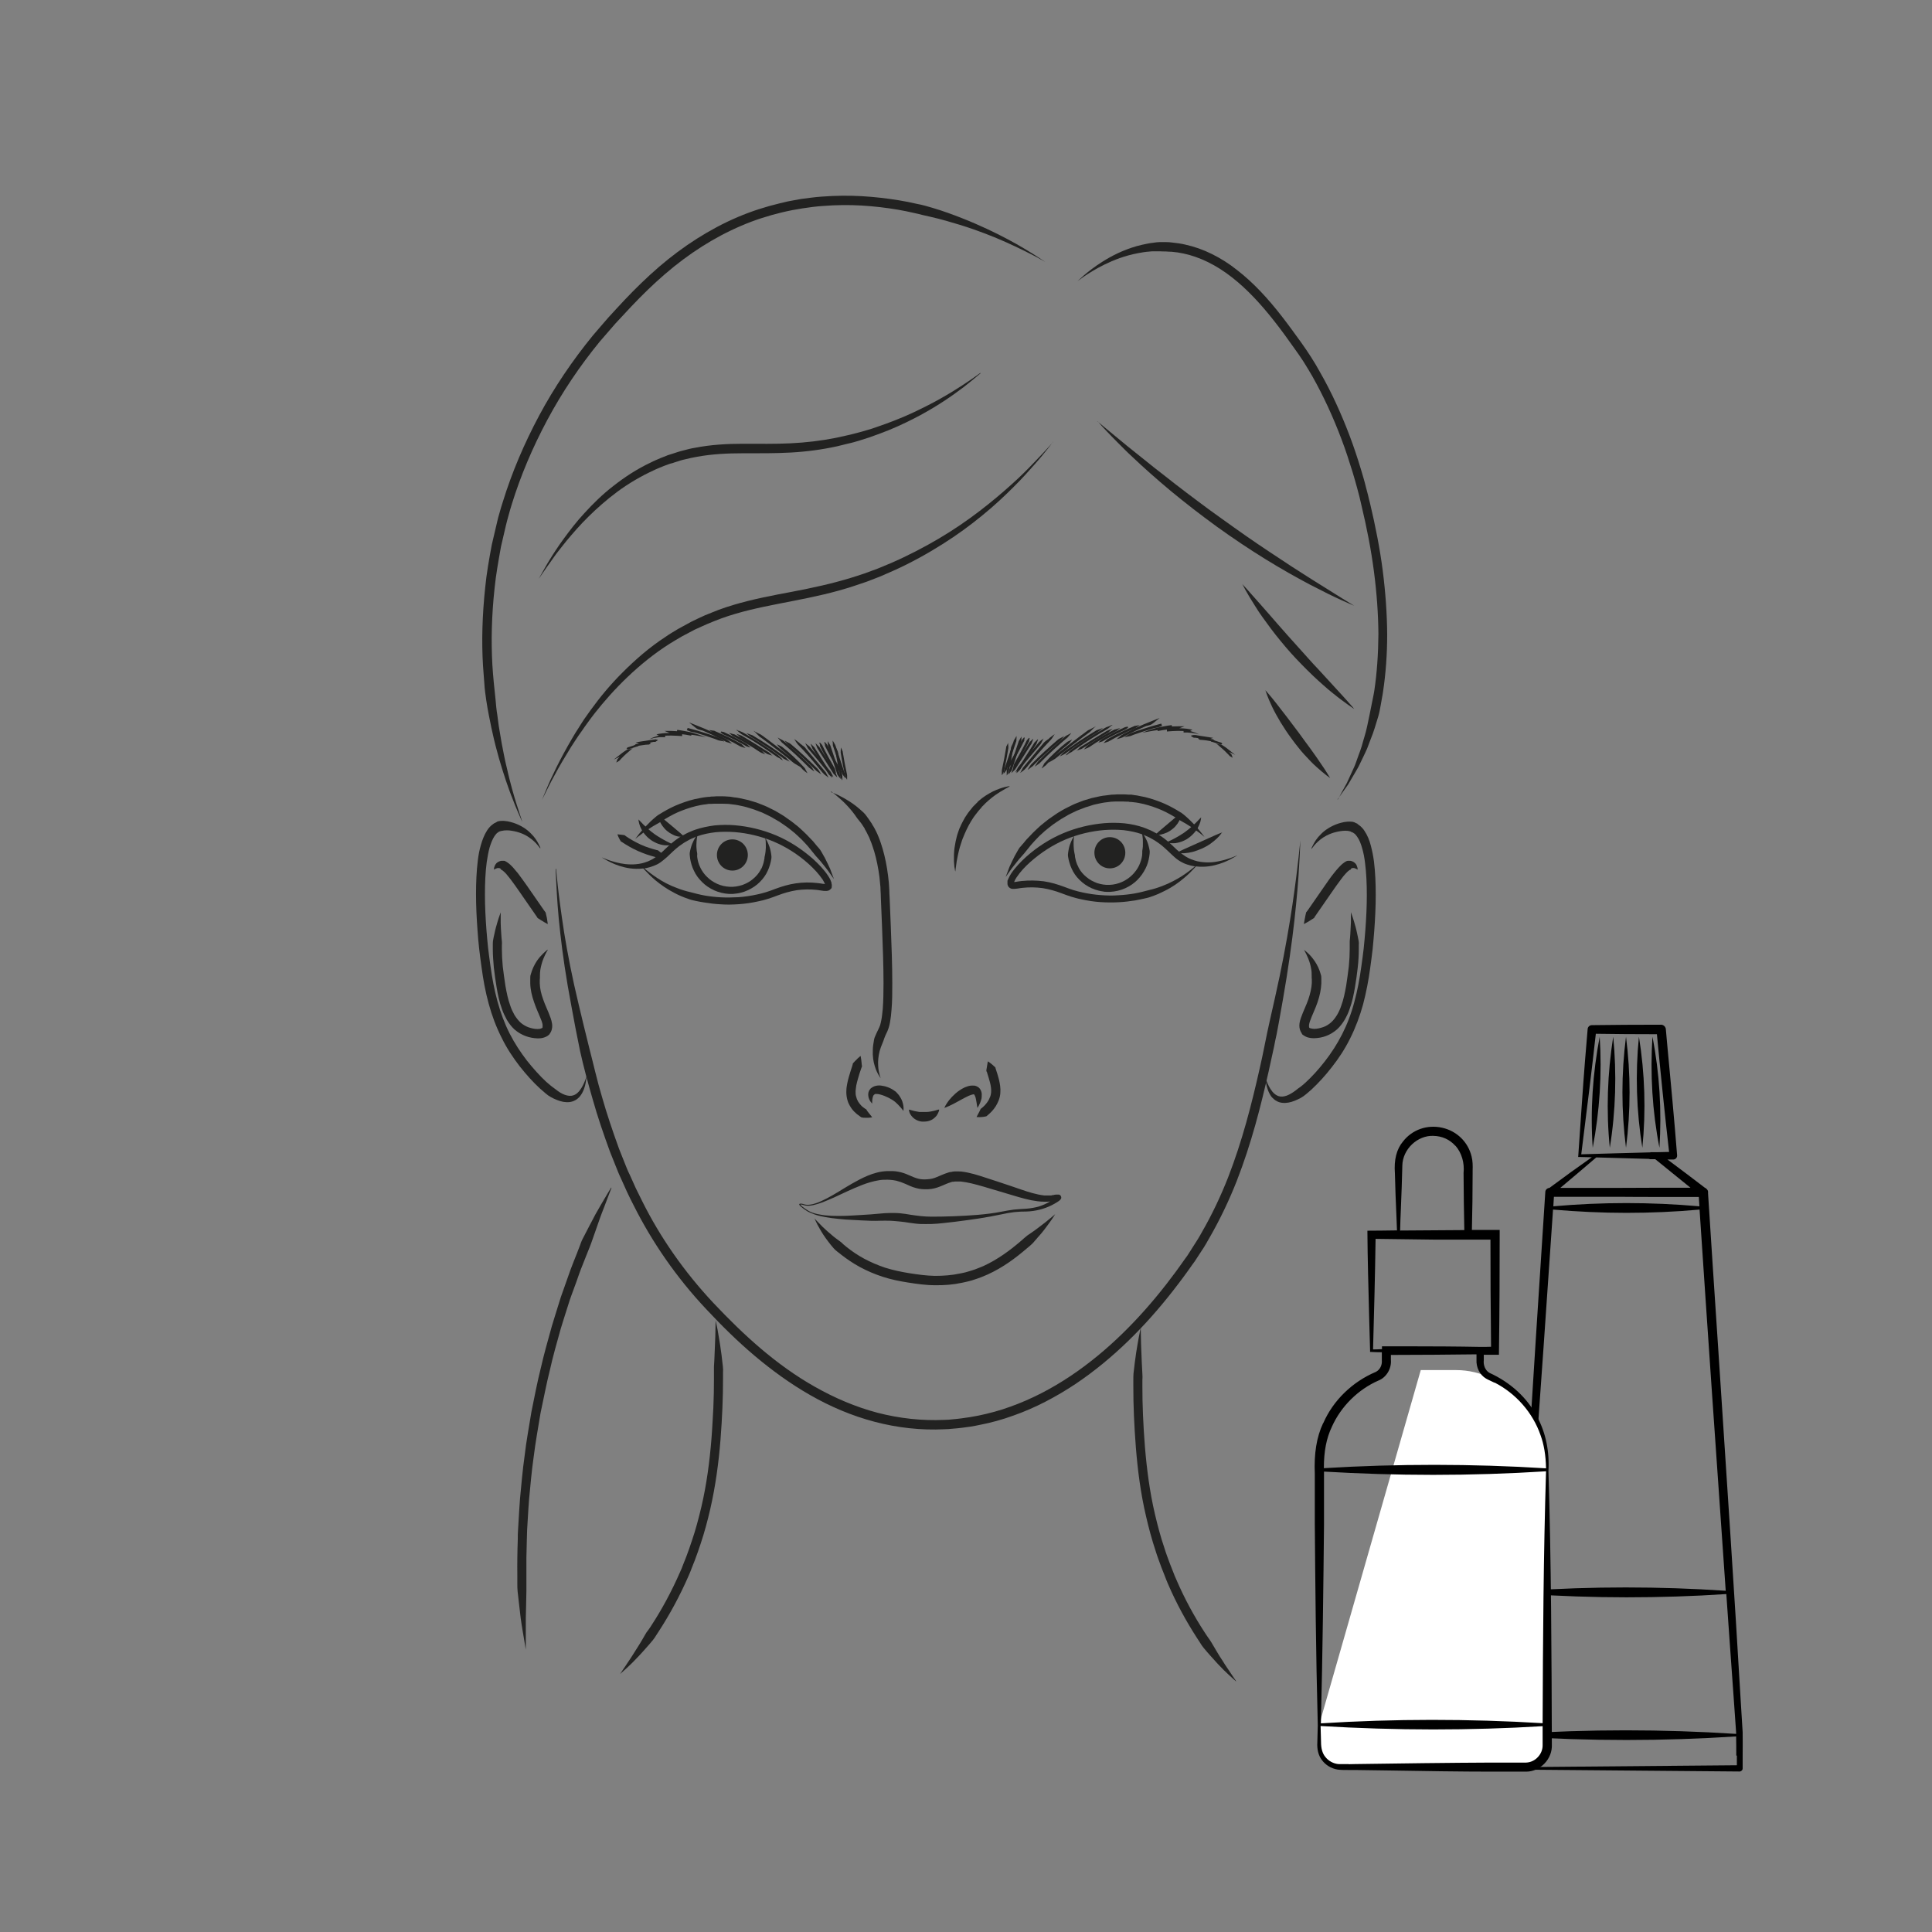 <?xml version="1.0" encoding="UTF-8"?><svg id="Vrstva_2" xmlns="http://www.w3.org/2000/svg" viewBox="0 0 130 130"><rect x="0" y="0" width="130" height="130" fill="#808080" stroke="none"/><defs><style>.cls-1{fill:#fff;}.cls-2{fill:#222221;}</style></defs><path class="cls-2" d="M37.42,58.46s.03.39.11,1.13c.08.73.22,1.8.43,3.16.22,1.36.53,2.99.98,4.85.22.93.46,1.92.72,2.96.27,1.03.51,2.13.85,3.26.32,1.13.71,2.28,1.14,3.47.12.29.23.59.35.88.06.15.12.3.18.45.06.15.13.3.2.44.13.3.27.6.4.89.14.3.3.59.44.89,1.19,2.39,2.8,4.72,4.78,6.83,1,1.06,2.05,2.1,3.19,3.07,1.13.96,2.35,1.85,3.67,2.59,1.31.74,2.71,1.34,4.18,1.73,1.47.38,2.99.55,4.51.48.2,0,.38-.02.57-.04.19-.02.37-.03.56-.06l.56-.08c.19-.03.37-.07.56-.1.74-.15,1.48-.35,2.19-.61,1.43-.51,2.78-1.22,4.04-2.06,2.51-1.68,4.63-3.85,6.42-6.14.22-.29.44-.58.66-.87.21-.28.42-.59.63-.88l.16-.22.14-.22c.1-.15.19-.3.28-.44.09-.15.19-.29.28-.44.09-.15.18-.3.26-.45.7-1.21,1.28-2.45,1.77-3.69.97-2.49,1.59-4.96,2.11-7.25.27-1.15.46-2.26.7-3.3.24-1.05.46-2.04.66-2.98.39-1.87.67-3.52.87-4.87.2-1.36.33-2.43.41-3.17.08-.73.12-1.13.12-1.13,0,0-.02.39-.05,1.13-.04.74-.1,1.82-.24,3.19-.13,1.37-.34,3.03-.64,4.93-.15.95-.33,1.95-.52,3.01-.05.26-.1.53-.15.8-.06.27-.12.54-.17.82-.12.55-.25,1.12-.37,1.69-.52,2.31-1.15,4.81-2.14,7.35-.5,1.27-1.1,2.54-1.81,3.78-.09.16-.18.31-.27.47-.09.16-.19.31-.29.46-.1.15-.2.31-.3.46l-.15.23-.16.22c-.21.3-.41.58-.64.89-.22.29-.44.59-.67.88-1.82,2.33-3.98,4.54-6.57,6.28-1.3.86-2.69,1.6-4.17,2.12-.74.27-1.5.48-2.28.63-.19.04-.39.08-.58.11l-.59.08c-.19.03-.4.04-.6.06-.2.02-.4.04-.59.04-1.57.08-3.17-.1-4.69-.5-1.53-.4-2.98-1.02-4.33-1.79-1.35-.77-2.6-1.68-3.76-2.66-1.16-.98-2.23-2.04-3.23-3.11-2.03-2.15-3.67-4.55-4.89-6.98-.15-.3-.31-.6-.45-.91-.14-.31-.27-.61-.41-.91-.07-.15-.14-.3-.2-.45-.06-.15-.12-.31-.18-.45-.12-.3-.24-.6-.36-.9-.44-1.2-.84-2.37-1.16-3.51-.33-1.14-.63-2.24-.86-3.29-.22-1.06-.41-2.06-.58-3-.36-1.89-.6-3.55-.75-4.92-.16-1.37-.22-2.45-.26-3.19-.04-.74-.05-1.13-.05-1.13"/><path class="cls-2" d="M41.73,112.63s.06-.08.16-.24c.05-.08.12-.17.19-.28.07-.11.16-.24.26-.39.1-.14.2-.31.31-.48.11-.17.23-.37.36-.57.13-.2.25-.42.39-.66.06-.12.14-.23.23-.34.08-.11.16-.23.24-.36.64-.98,1.3-2.18,1.89-3.53.04-.08.07-.17.11-.25.04-.09.07-.17.1-.26.07-.18.14-.35.21-.53.13-.35.26-.71.38-1.08.25-.73.45-1.49.63-2.25.36-1.53.56-3.09.68-4.57.06-.74.09-1.45.13-2.13.03-.68.04-1.32.04-1.91,0-.15,0-.29,0-.43,0-.14,0-.28,0-.41.02-.27.03-.53.04-.77.02-.48.04-.9.05-1.25.02-.7.02-1.1.02-1.1,0,0,.02.1.06.28.04.18.1.45.15.8.06.34.13.77.19,1.25.03.24.06.5.09.77.02.14.02.28.01.42,0,.14,0,.29,0,.44,0,.6-.01,1.25-.04,1.94-.03.68-.07,1.41-.13,2.15-.12,1.5-.33,3.09-.69,4.66-.18.78-.39,1.56-.64,2.31-.12.38-.26.75-.39,1.11-.07.18-.14.35-.21.53-.04.09-.07.17-.1.26-.04.09-.08.18-.11.26-.6,1.38-1.28,2.61-1.93,3.62-.08.13-.16.25-.24.37-.07.12-.15.24-.24.35-.18.21-.34.41-.51.59-.32.37-.62.67-.86.92-.25.25-.45.43-.59.55-.14.13-.21.19-.21.19"/><path class="cls-2" d="M83.15,113.12s-.07-.07-.21-.19c-.14-.12-.34-.31-.59-.55-.25-.25-.54-.55-.86-.92-.17-.18-.33-.38-.51-.59-.09-.11-.16-.22-.24-.35-.08-.12-.16-.25-.24-.37-.65-1.01-1.34-2.24-1.93-3.62-.04-.09-.07-.18-.11-.27-.03-.09-.07-.17-.1-.26-.07-.18-.14-.35-.21-.53-.13-.37-.28-.74-.39-1.11-.25-.75-.46-1.53-.64-2.31-.37-1.56-.57-3.16-.69-4.66-.06-.75-.1-1.47-.13-2.15-.03-.68-.04-1.34-.04-1.94,0-.15,0-.3,0-.44,0-.14,0-.28.01-.42.03-.27.06-.53.09-.77.06-.48.13-.91.19-1.25.06-.35.11-.62.15-.8s.06-.28.06-.28c0,0,0,.4.02,1.1.01.35.03.77.05,1.25.01.24.03.5.04.77.01.13.01.27,0,.41,0,.14,0,.29,0,.43,0,.59.01,1.23.04,1.91.03.68.07,1.4.13,2.13.12,1.47.32,3.04.68,4.57.18.76.38,1.52.63,2.25.11.37.25.72.38,1.08.07.18.14.35.21.53.04.09.07.17.1.26.04.08.07.17.11.25.58,1.35,1.25,2.55,1.89,3.53.08.12.16.25.24.36.08.11.16.22.23.34.14.23.26.45.39.66.13.21.24.4.36.57.11.18.21.34.31.48.1.14.18.27.26.39.08.11.14.21.19.28.11.15.16.24.16.24"/><path class="cls-2" d="M55.89,53.29s.08.03.22.08c.14.06.35.15.6.29.25.14.56.32.88.57.16.13.33.27.5.43.09.08.16.17.23.27.04.05.07.1.11.15l.06.09.05.07c.03.05.07.1.1.15l.03.04h0s.02.04.02.04v.02s.06.08.06.08c.06.11.13.22.19.35.03.06.06.13.09.19.03.07.05.13.08.19.06.13.1.27.15.4.19.55.33,1.14.43,1.76.05.31.09.63.12.95.01.16.02.33.03.49,0,.16.01.32.02.48.03.64.05,1.29.08,1.94.05,1.3.1,2.61.1,3.83,0,.62,0,1.21-.05,1.78-.02.29-.05.57-.1.84-.02.14-.06.28-.1.41-.04.13-.11.29-.16.38-.05.11-.1.21-.13.31-.03.1-.07.2-.11.3-.08.19-.15.37-.2.55-.09.36-.12.69-.1.97.01.28.06.49.1.64.04.15.07.22.07.22,0,0-.05-.06-.13-.2-.08-.13-.19-.34-.27-.62-.09-.28-.15-.65-.13-1.08,0-.21.04-.44.08-.67.02-.12.06-.23.12-.35.05-.11.1-.23.16-.34.06-.12.09-.2.13-.3.03-.11.06-.22.08-.34.05-.24.07-.5.1-.77.04-.54.05-1.13.05-1.73,0-1.21-.05-2.51-.1-3.81-.03-.65-.05-1.3-.08-1.94,0-.16-.01-.32-.02-.48,0-.16-.01-.31-.03-.46-.02-.31-.06-.6-.11-.9-.1-.59-.23-1.15-.41-1.65-.04-.13-.09-.25-.14-.37-.02-.06-.05-.12-.07-.18-.03-.06-.05-.11-.08-.16-.05-.11-.11-.22-.17-.33l-.05-.08v-.02s-.02-.02,0,.01h0s0-.01,0-.01l-.02-.04c-.03-.05-.07-.1-.1-.15l-.05-.08-.04-.06s-.07-.09-.1-.13c-.07-.08-.14-.17-.2-.25-.12-.18-.24-.34-.36-.49-.24-.29-.48-.54-.69-.73-.21-.19-.38-.33-.5-.43-.12-.09-.18-.14-.18-.14"/><path class="cls-2" d="M58.69,74.26s-.05-.04-.11-.13c-.06-.09-.15-.23-.16-.45,0-.11.01-.26.13-.39,0-.03.12-.12.18-.15.07-.04.14-.06.22-.08.14-.03.28-.03.42,0,.13.02.26.05.38.1.12.05.24.1.34.17.05.03.11.07.16.11l.04.03h0s0,.01.01.02h.01s.04.05.06.07c.1.1.16.19.22.29.06.1.1.19.13.28.06.18.08.34.08.45,0,.11-.01.17-.01.17,0,0-.04-.05-.1-.13-.07-.08-.16-.19-.27-.3-.06-.06-.12-.12-.18-.17-.07-.05-.14-.11-.21-.15l-.07-.04h-.02s-.01-.02,0-.01h0s-.03-.02-.03-.02c-.04-.02-.08-.04-.13-.07-.09-.04-.18-.08-.27-.12-.09-.04-.18-.06-.27-.09-.09-.02-.17-.04-.24-.04-.03,0-.06,0-.08,0-.02,0-.01,0-.02,0,0,0,0-.01-.01,0l-.03.02s-.07.04-.1.1c-.05.12-.07.27-.07.37,0,.11-.01.17-.01.17"/><path class="cls-2" d="M57.91,71.06s.02.09.04.24c.01.07.02.17.03.27,0,.05.01.1.02.16,0,.03,0,.05-.02.08-.01.02-.02.05-.03.08-.07.21-.16.46-.23.73-.04.13-.07.27-.1.4-.02.14-.04.27-.05.4,0,.13,0,.26.04.37.01.06.04.11.05.17l.04.08s.01.03.02.04l.02.04c.05.09.13.18.2.26.07.08.16.14.24.2.02.01.04.03.06.04.02,0,.04.02.06.04.02.05.05.09.08.13.06.07.11.15.16.2.1.12.15.19.15.19,0,0-.02,0-.06.01-.04,0-.1.02-.18.02-.08,0-.17.01-.28,0-.05,0-.11,0-.18-.02-.03,0-.06-.02-.08-.04-.02-.02-.05-.04-.08-.06-.11-.07-.22-.16-.33-.27-.11-.11-.21-.23-.3-.39l-.03-.05s-.02-.04-.03-.06c-.02-.04-.04-.08-.06-.12-.03-.08-.06-.17-.08-.26-.04-.18-.06-.36-.05-.54,0-.18.03-.34.06-.5.03-.16.07-.31.11-.45.08-.29.17-.55.24-.77,0-.03.02-.05.02-.08s0-.05.03-.07c.04-.04.08-.08.11-.12.07-.07.14-.13.19-.19.11-.1.18-.16.18-.16"/><path class="cls-2" d="M66.48,71.42s.07.04.18.13c.05.04.12.09.19.16.04.03.07.07.11.1.02.02.03.04.03.07,0,.03.01.05.02.07.07.2.14.43.21.7.06.27.12.57.09.9-.01.17-.05.33-.11.49l-.04.09-.05.11c-.04.07-.07.13-.11.2-.16.25-.35.44-.53.59-.02.02-.04.03-.06.05-.02.02-.04.04-.07.04-.06.01-.11.02-.16.03-.1.01-.18.02-.25.02-.14,0-.22-.01-.22-.01,0,0,.04-.07.1-.19.03-.06.07-.13.11-.21.02-.04.04-.08.06-.13,0-.02.02-.04.04-.04.02,0,.04-.03.05-.04.14-.11.28-.26.4-.44.03-.04.06-.1.08-.14l.03-.07.04-.09c.04-.09.06-.2.07-.3.02-.21-.02-.46-.08-.69-.06-.23-.13-.45-.19-.64,0-.02-.01-.05-.03-.07-.01-.02-.02-.04-.02-.07,0-.05.01-.1.02-.15.01-.09.03-.17.04-.24.02-.14.04-.22.04-.22"/><path class="cls-2" d="M63.54,74.55s.1-.24.32-.52c.11-.14.26-.3.43-.45.17-.15.37-.29.62-.41.12-.05.25-.1.41-.12.08,0,.16-.01.26,0,.09.02.19.06.28.13.08.07.13.16.16.24.03.08.04.15.04.21,0,.13,0,.24-.03.34-.05.19-.12.33-.17.43-.06.1-.09.15-.09.15,0,0-.01-.06-.03-.17-.02-.1-.03-.25-.07-.42-.01-.08-.04-.16-.07-.23-.03-.07-.07-.11-.08-.1,0,.01-.03,0-.1.02-.07.02-.16.05-.25.09-.18.08-.37.19-.56.29-.18.1-.36.2-.52.28-.16.08-.29.14-.39.18s-.16.06-.16.06"/><path class="cls-2" d="M67.94,52.92s-.1.05-.28.15c-.17.1-.42.24-.69.43-.14.1-.28.21-.42.33-.14.12-.29.26-.43.41l-.03.03s-.01.02,0,0h-.01s-.05.08-.05.08c-.04.04-.07.08-.11.12l-.11.13-.1.13c-.06.08-.13.16-.19.25l-.18.28c-.11.19-.22.38-.31.58-.05.1-.09.2-.13.29-.04.1-.08.19-.12.29-.04.1-.07.19-.1.29-.03.1-.06.19-.09.28-.05.19-.1.36-.13.53-.03.17-.07.32-.09.46-.02.14-.04.26-.05.36-.03.2-.04.31-.04.31,0,0,0-.03-.02-.08,0-.05-.02-.13-.04-.23-.01-.1-.02-.22-.03-.37,0-.07,0-.15,0-.23,0-.08,0-.16,0-.25.01-.18.02-.37.06-.57.03-.2.07-.41.13-.63.03-.11.06-.22.1-.32.04-.11.07-.22.13-.33.09-.22.21-.43.32-.63l.2-.3c.07-.1.15-.19.22-.28.04-.04.07-.09.11-.14l.12-.12s.08-.08.12-.12l.06-.06h.01s.01-.03.02-.04l.03-.03c.33-.3.69-.51,1-.67.32-.15.59-.24.79-.29.19-.05.31-.06.31-.06"/><path class="cls-2" d="M43.18,58.28s.02.02.07.06c.04.04.11.1.2.17.17.14.44.35.79.58.35.23.8.48,1.33.67.14.05.28.11.43.15.15.04.29.09.45.12.31.08.63.17.98.23.35.06.71.1,1.09.12.38.02.77.01,1.18-.01.4-.03.82-.09,1.23-.18.21-.04.41-.1.62-.16.2-.06.41-.14.62-.22.43-.16.89-.3,1.37-.37.48-.07.98-.08,1.47-.02.12.01.24.03.36.05.06,0,.11.01.16.02.04,0,.09,0,.05,0-.01,0-.02.01-.04.03,0,0,0,0,0,.01.01-.03-.02.05-.02.03v-.02s.02-.02.01-.01c0,0,0,.01,0,.02,0,0,0,.01,0,.02,0,0,0,0,0,0,0,0,0,0,0-.02v-.03s-.02-.04-.03-.06c-.04-.09-.09-.18-.15-.28-.25-.37-.58-.72-.93-1.04-.7-.63-1.51-1.15-2.36-1.51-.85-.36-1.75-.57-2.63-.64-.44-.03-.87-.03-1.29.01-.42.05-.82.13-1.19.26-.1.03-.18.07-.27.11-.09.04-.18.07-.27.12-.08.05-.17.09-.25.14l-.12.07-.12.08c-.31.2-.58.45-.84.7-.13.13-.26.25-.41.37-.14.12-.29.23-.45.31-.16.08-.33.14-.49.19-.08.02-.16.04-.24.06-.08.01-.14.03-.23.03-.63.07-1.15-.04-1.56-.17-.41-.13-.71-.29-.91-.4-.2-.11-.3-.18-.3-.18,0,0,.11.05.32.13.21.08.53.19.93.27.4.08.92.12,1.45,0,.06-.01.14-.04.21-.06.06-.02.13-.05.2-.07.13-.06.27-.12.39-.2.25-.16.5-.36.76-.62.26-.25.56-.52.9-.75l.12-.08.14-.08c.09-.05.18-.1.28-.15.09-.05.19-.09.29-.13.1-.04.2-.09.3-.12.41-.14.85-.23,1.3-.29.45-.04.91-.05,1.37-.01.93.08,1.86.3,2.77.68.9.38,1.74.93,2.49,1.59.37.34.72.69,1.01,1.13.07.11.14.22.19.36.01.04.03.07.04.11v.06s.02.05.02.07c0,.01,0,.02,0,.04,0,.02,0,.04,0,.06,0,.02,0,.04-.01.06,0,.02,0,.02,0,.03v.02s-.04.07-.04.05l-.02.03s-.07.06-.1.08c-.07.04-.13.04-.18.05-.05,0-.09,0-.12,0-.07,0-.13-.01-.19-.02-.12-.02-.23-.03-.35-.05-.45-.05-.91-.04-1.35.02-.44.07-.86.19-1.28.35-.21.08-.43.16-.65.23-.22.07-.44.13-.66.17-.44.1-.87.16-1.29.19-.42.03-.83.04-1.23.01-.4-.02-.78-.07-1.15-.13-.18-.03-.36-.06-.54-.1-.09-.02-.17-.04-.26-.06-.08-.02-.16-.05-.25-.08-.16-.05-.32-.12-.47-.18-.15-.06-.28-.13-.42-.2-.55-.28-.97-.59-1.3-.86-.33-.28-.56-.52-.72-.69-.08-.08-.13-.15-.17-.2-.04-.04-.06-.07-.06-.07"/><path class="cls-2" d="M56.12,59.16s-.15-.21-.41-.58c-.14-.18-.3-.39-.5-.63-.1-.11-.21-.24-.33-.37-.11-.13-.22-.28-.34-.42-.06-.07-.12-.15-.18-.22-.07-.07-.13-.14-.2-.22-.07-.07-.14-.15-.21-.22-.07-.07-.15-.14-.23-.22-.08-.07-.16-.15-.24-.22-.08-.07-.17-.14-.26-.21-.09-.07-.18-.14-.27-.21-.1-.07-.19-.13-.29-.2-.1-.06-.19-.14-.29-.19-.1-.06-.2-.12-.31-.18-.2-.13-.43-.22-.64-.33-.11-.06-.22-.1-.34-.14-.11-.04-.23-.09-.34-.13l-.35-.11c-.12-.04-.24-.07-.36-.1-.24-.05-.48-.11-.72-.13-.12-.01-.24-.04-.37-.04-.12,0-.24-.01-.36-.01h-.18s-.18,0-.18,0c-.12,0-.24,0-.36.01-.03,0-.07,0-.08,0h-.09s-.18.03-.18.03c-.12.01-.24.03-.35.05-.44.08-.88.22-1.27.37-.4.15-.75.34-1.07.53-.08.05-.16.1-.23.14-.07.05-.14.1-.22.14-.15.08-.29.16-.42.24-.26.16-.48.31-.66.44-.18.13-.32.24-.41.31-.09.07-.14.12-.14.12,0,0,.04-.05.11-.15.07-.1.18-.24.33-.41.15-.17.34-.38.57-.6.12-.11.24-.23.38-.34.13-.12.31-.2.47-.31.34-.2.72-.4,1.14-.56.42-.16.87-.31,1.37-.39.12-.03.24-.04.36-.06l.18-.02h.09s.07-.01.1-.02c.13,0,.25-.01.38-.02h.19s.19,0,.19,0c.13,0,.26.01.39.02.13,0,.26.03.39.05.26.02.51.08.77.14.13.02.25.06.38.1l.37.11c.12.05.24.09.36.14.12.05.24.09.36.15.23.12.47.22.68.35.11.06.22.13.32.19.11.06.21.14.31.21.1.07.2.14.3.21.1.07.19.15.28.22.09.07.19.14.27.22.09.08.17.16.25.23.08.08.16.15.24.23.07.08.15.16.22.23.07.08.15.15.22.23.07.08.13.16.19.23.06.07.12.15.19.22.06.07.12.14.16.22.09.16.17.3.25.44.15.28.26.54.36.75.16.42.25.67.25.67"/><path class="cls-2" d="M46.93,56.19s0,.04-.02.11c-.01.07-.03.19-.04.32-.01.14-.02.31,0,.49,0,.09.02.19.04.29.01.05.01.1,0,.15,0,.05,0,.1.01.16.03.22.09.44.21.68.1.21.26.44.45.62.38.38.94.64,1.52.66h.05s.03,0,.05,0h.12c.07-.01.13-.01.21-.02.14-.02.28-.06.42-.1.27-.1.52-.23.72-.41.21-.17.38-.37.5-.59l.04-.08v-.02s.02,0,.02,0h0s0,0,0,0c0,0,0,.01,0,0l.02-.04c.02-.06.06-.13.07-.18.04-.1.07-.21.09-.32,0-.05.02-.1.03-.16,0-.05,0-.1.02-.15.02-.1.04-.19.05-.29.02-.18.03-.35.02-.49,0-.28-.04-.44-.04-.44,0,0,.02.03.06.1.04.07.1.17.15.3.06.13.12.31.16.51.02.1.04.22.05.34s-.03.25-.05.37c-.03.13-.07.26-.12.4-.03.07-.05.12-.08.19l-.02.04-.03.06-.05.1c-.15.26-.36.51-.61.72-.25.21-.55.37-.87.49-.16.05-.33.1-.5.12-.08.01-.18.02-.26.03h-.12s-.03,0-.07,0h-.07c-.34-.02-.69-.1-1-.24-.31-.14-.59-.33-.82-.56-.23-.23-.42-.48-.55-.77-.13-.26-.21-.55-.25-.8-.01-.13-.04-.26-.03-.38.02-.12.04-.23.07-.33.05-.2.13-.37.19-.5.06-.13.13-.23.17-.29.04-.06.07-.1.07-.1"/><path class="cls-2" d="M50.32,57.53c0,.58-.46,1.05-1.04,1.05s-1.04-.47-1.04-1.05.46-1.05,1.04-1.05,1.04.47,1.04,1.05"/><path class="cls-2" d="M41.55,56.14s.07,0,.17.02c.05,0,.12.01.19.02.04,0,.07.01.11.02.02,0,.03.01.05.03.01.01.03.02.05.04.26.18.62.39.99.56.19.09.39.16.57.22.18.06.36.11.51.15.02,0,.04.01.05.01.02,0,.04,0,.05.02.03.03.06.05.09.07.06.04.1.09.15.12.08.07.13.11.13.11,0,0-.06.03-.16.06-.05.02-.11.04-.19.05-.04,0-.07.02-.12.03-.02,0-.04,0-.06,0-.02,0-.04,0-.06-.01-.16-.04-.35-.1-.54-.16-.2-.07-.4-.15-.61-.24-.4-.18-.79-.41-1.07-.6-.02-.01-.03-.02-.05-.03-.02,0-.04-.02-.04-.04-.02-.04-.04-.07-.06-.1-.04-.07-.06-.13-.09-.18-.02-.05-.04-.09-.05-.12,0-.03-.01-.04-.01-.04"/><path class="cls-2" d="M42.97,55.15s.04.04.1.1c.06.06.14.15.24.25.2.19.45.43.74.63.04.02.07.05.1.07l.11.07c.07.04.14.09.21.13.14.08.28.16.4.22.26.13.43.21.43.21,0,0-.05.02-.13.03-.09.01-.21.03-.36.02-.15,0-.33-.04-.51-.1-.09-.03-.18-.07-.27-.12-.05-.03-.09-.05-.13-.07-.05-.03-.09-.06-.13-.09-.17-.12-.31-.27-.43-.42-.12-.15-.2-.31-.26-.45-.11-.28-.12-.49-.12-.49"/><path class="cls-2" d="M44.3,54.83s.04.02.09.07c.05.04.13.1.21.17.16.13.37.31.59.49.21.18.42.36.58.49.08.07.15.14.2.18.05.05.08.08.08.08,0,0-.04,0-.11,0-.07,0-.17,0-.29-.02-.12-.02-.25-.06-.38-.13-.07-.03-.13-.07-.2-.11-.06-.04-.13-.09-.19-.14-.24-.2-.42-.48-.51-.7-.04-.11-.06-.21-.07-.28,0-.07,0-.11,0-.11"/><path class="cls-2" d="M80.61,58.13s-.02.02-.06.07c-.04.04-.1.11-.17.2-.16.17-.39.42-.72.69-.33.28-.75.59-1.3.86-.13.06-.26.13-.42.2-.15.06-.31.13-.47.18-.08.03-.16.06-.25.08-.08.02-.17.04-.26.06-.17.04-.35.07-.54.11-.37.06-.75.11-1.15.13-.4.02-.81.02-1.23-.01-.42-.03-.86-.09-1.29-.19-.22-.04-.44-.11-.66-.17-.22-.07-.44-.15-.65-.23-.42-.16-.84-.28-1.28-.35-.44-.06-.89-.07-1.35-.02-.11.01-.23.03-.35.05-.06,0-.12.02-.19.02-.04,0-.07,0-.12,0-.04,0-.1,0-.18-.05-.04-.02-.07-.05-.1-.08l-.02-.03s-.03-.06-.03-.05v-.02s-.01,0-.02-.03c0-.02,0-.04-.01-.06,0-.02,0-.04,0-.06,0-.02,0-.03,0-.04,0-.02,0-.05,0-.07v-.06s.04-.07.05-.11c.06-.14.12-.25.19-.36.29-.43.64-.79,1.01-1.13.74-.66,1.59-1.21,2.49-1.59.9-.38,1.84-.6,2.77-.68.46-.04.92-.03,1.37.01.45.05.88.14,1.3.29.1.03.2.08.3.12.1.04.2.08.29.13.09.05.19.1.28.15l.14.08.12.08c.35.23.64.5.9.75.26.26.51.45.76.62.13.08.26.15.39.2.07.02.14.05.2.07.07.02.15.04.21.06.54.12,1.05.09,1.45,0,.41-.08.72-.19.93-.27.21-.08.32-.13.32-.13,0,0-.1.07-.3.18-.2.11-.5.27-.91.4-.41.13-.93.24-1.56.17-.08,0-.15-.02-.23-.03-.09-.01-.16-.04-.24-.06-.16-.04-.33-.1-.49-.19-.16-.08-.32-.19-.46-.31-.14-.12-.27-.25-.4-.37-.26-.25-.53-.5-.84-.7l-.12-.08-.12-.07c-.08-.04-.17-.09-.25-.14-.08-.04-.18-.08-.27-.12-.09-.04-.18-.08-.27-.11-.37-.13-.78-.21-1.19-.26-.42-.04-.85-.04-1.29-.01-.87.07-1.78.28-2.63.64-.85.36-1.65.88-2.36,1.51-.35.31-.68.66-.93,1.04-.06.09-.12.19-.15.28,0,.02-.02.04-.02.06v.03s0,.01,0,.02c0,0,0,0,0,0,0,0,0-.01,0-.02,0,0,0-.01,0-.02,0,0,0,.01,0,.01v.02s-.02-.06,0-.03c0,0,0,0,0-.01-.01-.01-.02-.02-.04-.03-.04-.01,0,0,.05,0,.05,0,.1-.01.16-.02.12-.02.24-.04.36-.05.49-.05.98-.04,1.47.02.48.07.94.21,1.37.37.22.08.42.16.62.22.21.06.41.12.62.16.41.09.82.15,1.23.18.4.03.8.04,1.18.01.38-.02.75-.06,1.09-.12.35-.06.67-.15.98-.23.16-.03.3-.08.45-.12.14-.04.29-.1.43-.15.53-.2.98-.45,1.33-.67.35-.23.61-.43.79-.58.09-.07.15-.13.2-.17.04-.04.07-.06.07-.06"/><path class="cls-2" d="M67.67,59.01s.09-.25.25-.67c.1-.21.21-.46.36-.75.08-.14.16-.29.25-.44.04-.08.1-.15.17-.22.06-.07.12-.15.19-.22.06-.07.12-.16.19-.23.07-.07.14-.15.22-.23.07-.08.15-.16.22-.23.08-.08.16-.15.24-.23.08-.08.17-.15.25-.23.09-.08.18-.15.27-.22.09-.07.19-.15.28-.22.1-.07.2-.14.3-.21.1-.07.2-.14.31-.21.11-.06.22-.13.32-.19.22-.13.45-.23.68-.35.11-.06.24-.1.36-.15.12-.05.24-.09.36-.14l.37-.11c.13-.04.25-.08.38-.1.26-.06.51-.12.77-.14.13-.01.26-.04.39-.05.13,0,.26-.01.39-.02h.19s.19,0,.19,0c.13,0,.25.01.38.02.03,0,.05,0,.1,0h.09s.18.03.18.03c.12.01.24.03.36.06.5.08.94.23,1.37.39.42.16.8.36,1.14.56.16.11.34.19.47.31.14.11.26.23.38.34.23.22.42.42.57.6.15.17.25.32.33.41.07.1.11.15.11.15,0,0-.05-.04-.14-.12-.09-.08-.23-.18-.41-.31-.18-.13-.4-.28-.66-.44-.13-.08-.27-.16-.42-.24-.08-.04-.15-.09-.22-.14-.07-.05-.15-.1-.23-.14-.32-.19-.68-.38-1.07-.53-.39-.15-.83-.29-1.27-.37-.11-.02-.23-.04-.35-.05l-.18-.02h-.09s-.05-.01-.08-.02c-.12,0-.24,0-.36-.01h-.18s-.18,0-.18,0c-.12,0-.24,0-.36.01-.12,0-.24.03-.37.04-.24.02-.48.08-.72.13-.12.02-.24.06-.36.1l-.35.11c-.11.04-.23.09-.34.13-.11.05-.23.08-.34.14-.22.11-.44.2-.64.33-.1.06-.21.12-.31.18-.1.06-.19.13-.29.19-.1.07-.19.13-.29.2-.09.07-.18.14-.27.21-.09.07-.18.14-.26.21-.08.07-.16.15-.24.22-.08.07-.16.14-.23.22-.07.07-.14.15-.21.22-.07.07-.14.15-.2.22-.07.07-.12.15-.18.22-.12.14-.23.29-.34.42-.11.13-.22.25-.33.37-.19.24-.36.45-.5.63-.26.37-.41.58-.41.58"/><path class="cls-2" d="M76.86,56.04s.03.03.07.1c.04.06.11.16.17.29.07.13.14.3.19.5.03.1.05.21.07.33.01.12-.01.25-.03.38-.04.26-.12.55-.25.8-.14.28-.32.54-.55.77-.23.23-.51.42-.82.56-.31.14-.65.22-1,.24h-.07s-.04,0-.07,0h-.12c-.09,0-.18-.01-.26-.03-.17-.02-.34-.07-.5-.12-.32-.11-.62-.28-.87-.49-.25-.21-.46-.45-.61-.72l-.05-.1-.03-.06-.02-.04c-.03-.06-.05-.11-.08-.19-.05-.14-.09-.28-.12-.4-.02-.13-.06-.25-.05-.37s.03-.23.05-.34c.04-.21.1-.38.16-.51.05-.13.11-.23.15-.3.04-.07.06-.1.06-.1,0,0-.04.16-.04.44,0,.14,0,.31.02.49.01.09.03.19.05.29.02.05.02.1.02.15,0,.05.02.1.03.16.02.11.05.22.09.32.01.05.05.12.08.18l.02.04s0,0,0,0h0s0,0,0,0h0s.01.03.01.03l.04.08c.12.22.29.42.5.59.21.18.45.31.72.41.13.04.27.08.42.1.07.01.13.01.21.02h.12s.05,0,.05,0h.05c.57-.02,1.13-.28,1.52-.67.19-.19.35-.41.45-.62.11-.24.18-.46.21-.68,0-.05.01-.11.01-.16,0-.05,0-.1,0-.15.02-.1.03-.2.04-.29.01-.19,0-.35,0-.49-.01-.14-.03-.25-.04-.32-.02-.07-.02-.11-.02-.11"/><path class="cls-2" d="M73.64,57.38c0,.58.46,1.05,1.04,1.05s1.04-.47,1.04-1.05-.46-1.05-1.04-1.05-1.04.47-1.04,1.05"/><path class="cls-2" d="M82.24,55.99s-.03.05-.09.13c-.06.08-.15.19-.27.3s-.27.24-.44.36c-.09.06-.18.12-.27.17-.09.05-.19.1-.3.15-.2.09-.41.16-.61.22-.2.05-.39.08-.56.09-.17.01-.31,0-.4,0-.1,0-.15-.02-.15-.02,0,0,.05-.03.14-.07.09-.04.21-.1.36-.17.29-.13.67-.3,1.05-.47.38-.17.76-.34,1.05-.47.15-.06.27-.12.36-.15.09-.04.14-.05.14-.05"/><path class="cls-2" d="M80.82,55s0,.21-.12.49c-.06.14-.14.3-.26.45-.12.15-.27.3-.43.42-.04.03-.08.06-.13.09-.04.03-.08.05-.13.07-.09.05-.18.09-.27.12-.18.06-.36.1-.51.1-.15,0-.28,0-.36-.02-.09-.01-.13-.03-.13-.03,0,0,.17-.09.43-.21.12-.06.26-.14.4-.22.07-.04.14-.09.21-.13l.11-.07s.07-.05.1-.07c.28-.2.54-.44.74-.63.1-.1.18-.18.24-.25.06-.06.1-.1.1-.1"/><path class="cls-2" d="M79.49,54.68s0,.04,0,.11c-.01.07-.03.17-.07.28-.08.22-.26.5-.51.7-.06.05-.13.1-.19.14-.07.04-.13.08-.2.11-.13.06-.27.1-.38.13-.12.02-.22.03-.29.02-.07,0-.11,0-.11,0,0,0,.03-.03.08-.08.05-.05.12-.11.2-.18.16-.13.37-.31.58-.49.21-.18.42-.36.59-.5.08-.07.16-.13.21-.17.05-.04.09-.07.09-.07"/><path class="cls-2" d="M53.79,81.02s.01-.02.04-.03c.02,0,.05,0,.09,0,.07,0,.17.05.3.07.25.04.64-.05,1.08-.26.45-.2.96-.51,1.56-.88.3-.18.62-.37.97-.55.35-.18.74-.36,1.18-.47.22-.06.45-.09.69-.1.12,0,.24,0,.37,0,.14,0,.22.02.36.04.25.04.5.13.72.23.23.1.43.19.63.24.2.05.4.06.63.04.22-.01.42-.06.63-.15.22-.09.47-.21.76-.3l.1-.03h.02s.03-.01.03-.01h.06c.08-.03.16-.03.23-.04.16,0,.31,0,.45.01.58.07,1.1.24,1.62.41.52.17,1.05.34,1.58.52.26.09.53.18.79.27.26.09.53.18.79.25.26.07.53.13.79.16.07,0,.13,0,.2,0,.06,0,.12,0,.19,0h.1s.03-.02.03-.02c0,0,.01,0,.02,0h.05c.07-.02.15-.04.23-.04.04,0,.08,0,.16,0,.01,0,.02,0,.04.01.03.01.06.03.08.05.01.01,0,.01.01.02.05.09.03.08.04.12,0,.04,0,.04-.01.06,0,.01-.01.03-.02.04,0,.01-.02.03-.03.04-.07.08-.13.11-.2.16-.13.08-.25.15-.39.22-.26.13-.54.23-.82.3-.28.07-.57.11-.86.12-.29,0-.56.01-.83.04-.27.03-.54.08-.81.14-.27.05-.54.11-.81.16-.54.1-1.08.18-1.61.25-.53.07-1.04.14-1.56.19-.26.03-.51.05-.77.06-.25.01-.52,0-.76,0-.25-.01-.5-.05-.73-.08-.24-.04-.46-.07-.68-.09-.11-.01-.22-.02-.33-.03-.11,0-.22-.02-.32-.02-.21-.01-.41,0-.63,0-.43.02-.85,0-1.23-.02-.39-.02-.76-.04-1.1-.06-.35-.03-.67-.06-.97-.1-.3-.04-.57-.09-.81-.15-.25-.06-.45-.14-.63-.22-.04-.02-.09-.04-.13-.06-.04-.02-.07-.05-.11-.07-.07-.04-.13-.09-.19-.13-.11-.08-.19-.15-.24-.2-.02-.03-.04-.04-.05-.08,0-.02,0-.03,0-.03h0s0-.02,0-.02ZM53.85,81.04s0,0,.04.06c.04.05.12.11.23.19.06.04.11.08.18.12.03.02.07.04.11.07.04.02.08.04.12.06.17.08.38.14.62.18.48.1,1.08.11,1.77.09.34-.01.71-.04,1.09-.06.39-.02.79-.05,1.2-.09.21-.02.44-.04.67-.04.12,0,.23,0,.35,0,.11,0,.23.01.35.02.23.02.47.06.7.1.23.04.46.06.69.09.47.05.95.04,1.46.03.51-.01,1.03-.03,1.56-.06.53-.03,1.06-.07,1.6-.14.54-.06,1.07-.2,1.64-.27.28-.03.57-.04.84-.06.27-.02.54-.07.81-.14.26-.08.51-.19.75-.33.12-.07.23-.14.34-.22.05-.04.11-.08.13-.11,0,0,0,.01,0,.02,0,0,0,0,0,.04,0,.04-.01.02.03.1,0,0-.01-.01,0,0,.01.02.03.03.05.04h.01s-.03,0-.05.01c-.06,0-.12.02-.19.04h-.05s-.04.02-.04.02h-.03s-.1.03-.1.03c-.07.02-.16.02-.24.03-.08,0-.15,0-.23,0-.3,0-.6-.05-.88-.1-.57-.12-1.11-.29-1.64-.45-.53-.16-1.06-.32-1.58-.47-.52-.15-1.04-.29-1.52-.34-.12,0-.23,0-.34,0-.05,0-.11.01-.16.02h-.04s-.01,0,0,0h-.01s-.02,0-.02,0l-.09.03c-.21.06-.43.17-.68.27-.26.11-.56.19-.84.2-.27.01-.57,0-.83-.08-.27-.07-.51-.19-.71-.28-.21-.09-.4-.16-.6-.21-.08-.01-.23-.05-.31-.05-.09-.01-.19-.02-.29-.02-.2,0-.4,0-.6.04-.79.13-1.5.47-2.13.75-.31.15-.61.28-.88.41-.28.12-.53.23-.76.32-.47.17-.86.27-1.14.22-.14-.02-.23-.07-.29-.07-.03,0-.06,0-.07,0,0,0,0,0,0,0h0Z"/><path class="cls-2" d="M63.19,74.66s0,.01,0,.03c0,.02,0,.05-.02.09-.02.07-.07.17-.14.28-.08.1-.19.21-.34.29-.07.04-.16.07-.24.09-.09.02-.18.03-.27.03h-.02s-.03,0-.03,0h-.03s-.05,0-.05,0c-.04,0-.09-.01-.14-.02-.09-.02-.17-.05-.25-.09-.15-.08-.26-.18-.34-.29-.08-.1-.12-.2-.14-.28-.01-.04-.01-.07-.02-.09,0-.02,0-.03,0-.03,0,0,0,0,.03,0s.05.01.08.02c.07.02.16.04.26.07.1.02.21.04.32.06.03,0,.05,0,.08,0,.03,0,.06,0,.08,0,.06,0,.11,0,.17,0s.11,0,.16,0c.05,0,.11,0,.16-.01.11-.01.22-.04.32-.06.1-.02.19-.05.26-.07.03-.01.06-.02.08-.02.02,0,.03,0,.03,0"/><path class="cls-2" d="M67.41,52.14s0-.04,0-.1c0-.03,0-.07,0-.11,0-.02,0-.04,0-.07,0-.02.01-.04.01-.07.04-.2.1-.47.15-.74.05-.27.1-.54.13-.74,0-.02,0-.05.01-.07,0-.02.02-.04.03-.06.02-.04.03-.07.05-.1.03-.06.04-.09.04-.09,0,0,0,.04.01.1,0,.03,0,.07.01.11,0,.02,0,.04,0,.07,0,.02,0,.05,0,.07-.03.2-.08.48-.13.75-.05.27-.11.54-.15.74,0,.02,0,.05-.01.07-.01.02-.02.04-.03.06-.02.04-.04.07-.05.1-.03.06-.05.09-.05.09"/><path class="cls-2" d="M67.52,52.05s0-.04.03-.12c0-.04.02-.08.03-.13,0-.03,0-.05.01-.08,0-.03.02-.05.03-.08.08-.24.19-.56.29-.87.1-.32.21-.64.29-.88.01-.03.01-.06.03-.08.01-.03.03-.05.04-.07.03-.04.05-.08.07-.12.04-.06.06-.1.06-.1,0,0,0,.04,0,.12,0,.04,0,.08-.01.13,0,.03,0,.05,0,.08,0,.03-.02.06-.03.09-.08.24-.19.56-.29.87-.1.32-.21.64-.29.88-.01.03-.02.06-.03.09-.01.03-.03.05-.05.07-.03.04-.06.08-.08.11-.05.06-.08.09-.08.09"/><path class="cls-2" d="M67.83,51.66c.02-.1.05-.19.08-.29.02-.04.05-.08.07-.12l.07-.13c.1-.17.19-.33.28-.5.09-.17.18-.34.27-.51l.13-.26s.02-.04.03-.06l.05-.06.1-.11.04.02-.06.06v-.08s.06.02.06.02l-.03.15v.07s-.04.04-.05.07l-.13.26c-.09.17-.18.34-.27.51-.09.17-.19.34-.28.51l-.07.13s-.04.08-.07.12c-.07.07-.14.14-.21.21"/><path class="cls-2" d="M68.06,51.99s.01-.04.04-.11c.01-.04.03-.08.05-.13,0-.02.02-.05.03-.08.01-.03.03-.05.05-.08.14-.22.32-.5.5-.79.18-.29.37-.57.5-.79.02-.02.03-.05.05-.07.02-.02.04-.04.06-.06.04-.04.07-.07.1-.1.01-.01.03-.02.04-.04,0,0,.01,0,.02-.01h0s.02-.01.02,0c0,.03-.01.03-.01.03,0,0,.01-.01,0-.02.01,0,0,.02,0,.03,0,.01-.01.03-.02.05-.01.04-.03.08-.05.13,0,.03-.02.05-.03.08,0,.03-.03.05-.05.08-.14.22-.32.5-.5.79-.18.29-.37.57-.5.79-.02.02-.03.05-.05.08-.02.02-.04.04-.06.06-.04.04-.07.07-.1.1-.05.05-.09.08-.09.08"/><path class="cls-2" d="M68.32,51.98s.02-.04.06-.12c.02-.04.04-.08.07-.13.01-.02.03-.05.04-.08.02-.03.04-.05.06-.08.18-.22.42-.5.66-.79s.48-.57.66-.79c.02-.02.04-.06.06-.07.03-.02.05-.04.07-.06.04-.04.08-.07.12-.09.06-.05.1-.08.1-.08,0,0-.02.04-.06.12-.02.04-.04.08-.07.13-.01.02-.03.05-.04.08-.01.03-.04.05-.06.08-.18.21-.42.5-.66.78-.24.29-.48.57-.65.79-.02.03-.04.06-.07.08-.02.02-.05.04-.07.06-.04.04-.08.07-.12.09-.07.05-.1.08-.1.08"/><path class="cls-2" d="M67.74,52.17s0-.04,0-.1c0-.03,0-.07,0-.11,0-.02,0-.04,0-.07,0-.02.01-.04.01-.07.04-.2.1-.47.15-.74.05-.27.1-.54.13-.74,0-.02,0-.05.01-.07,0-.02.02-.04.03-.06.02-.04.03-.07.04-.1.03-.06.04-.09.04-.09,0,0,0,.04.01.1,0,.03,0,.07.01.11,0,.02,0,.04,0,.07,0,.02,0,.05,0,.07-.03.2-.08.48-.13.75-.05.27-.11.54-.15.74,0,.02,0,.05-.01.07-.01.02-.02.04-.03.06-.02.04-.04.07-.05.1-.03.06-.05.09-.05.09"/><path class="cls-2" d="M67.85,52.08s0-.04.03-.11c0-.04.02-.08.03-.13,0-.03,0-.05.01-.08,0-.03.02-.05.03-.08.08-.24.19-.56.29-.87.1-.32.21-.64.29-.88.01-.03.01-.06.03-.08.01-.03.03-.05.04-.07.03-.04.05-.08.07-.12.04-.06.06-.1.06-.1,0,0,0,.04,0,.12,0,.04,0,.08-.01.13,0,.03,0,.05,0,.08,0,.03-.02.06-.03.09-.08.24-.19.56-.29.87-.1.32-.21.64-.29.88-.01.03-.02.06-.03.09-.01.03-.03.05-.05.07-.03.04-.06.08-.08.11-.05.06-.08.09-.08.09"/><path class="cls-2" d="M68.16,51.69c.02-.1.05-.19.08-.29.02-.04.05-.08.07-.12l.07-.13c.1-.17.19-.33.28-.5.09-.17.18-.34.27-.51l.13-.26s.02-.04.03-.06l.05-.06.1-.11.04.02-.06.06v-.08s.06.02.06.02l-.03.15v.07s-.04.04-.05.07l-.13.26c-.09.17-.18.34-.27.51-.09.17-.19.34-.28.51l-.07.13s-.04.08-.07.12c-.07.07-.14.14-.21.21"/><path class="cls-2" d="M68.39,52.03s.01-.04.04-.12c.01-.04.03-.08.05-.13,0-.02.02-.05.03-.08.01-.03.03-.05.05-.08.14-.22.32-.5.5-.79.18-.29.37-.57.5-.79.02-.03.03-.06.05-.08.02-.02.04-.04.06-.06.04-.04.07-.07.1-.1.01-.01.03-.02.04-.04,0,0,.01,0,.02-.01h0s.02-.01.02,0c0,.03-.01.03-.01.03,0,0,.01-.01,0-.02.02,0,0,.02,0,.03,0,.01-.01.03-.02.05-.01.04-.03.08-.05.13,0,.03-.02.05-.03.08,0,.03-.03.05-.05.08-.14.22-.32.5-.5.79-.18.29-.37.57-.5.79-.02.02-.03.05-.05.08-.02.02-.04.04-.06.06-.04.04-.07.07-.1.1-.05.05-.09.08-.09.08"/><path class="cls-2" d="M68.65,52.01s.02-.04.06-.12c.02-.04.04-.08.07-.13.01-.02.03-.05.04-.08.02-.03.04-.05.06-.08.18-.22.42-.5.66-.79s.48-.57.66-.79c.02-.02.04-.06.06-.07.03-.02.05-.04.07-.06.04-.04.08-.07.12-.09.06-.05.1-.08.1-.08,0,0-.02.04-.06.12-.02.04-.04.08-.07.13-.01.02-.03.05-.04.08-.01.03-.04.05-.06.08-.18.21-.42.5-.66.79-.24.28-.48.57-.65.78-.02.03-.04.06-.07.08-.02.02-.05.04-.07.06-.04.04-.08.07-.12.09-.07.05-.1.08-.1.08"/><path class="cls-2" d="M69.63,51.58s.03-.04.08-.13c.02-.04.06-.09.09-.14.02-.03.04-.05.06-.08.02-.03.05-.05.08-.08.22-.22.52-.52.83-.8.31-.28.62-.56.86-.76.03-.02.05-.05.09-.07.03-.02.06-.04.09-.05.06-.03.11-.06.15-.08.08-.04.13-.07.13-.07,0,0-.03.04-.09.11-.03.04-.07.08-.11.13-.02.03-.04.05-.07.08-.02.03-.06.04-.09.07-.24.2-.55.48-.86.76-.31.28-.6.57-.83.8-.03.02-.05.06-.08.08-.03.02-.06.04-.08.06-.05.04-.1.07-.14.1-.08.05-.12.08-.12.08"/><path class="cls-2" d="M69.15,51.79s.03-.04.08-.13c.02-.04.06-.09.09-.14.02-.03.04-.05.06-.08.02-.03.05-.05.08-.08.22-.22.52-.52.83-.8.31-.28.62-.56.86-.76.03-.02.05-.05.09-.07.03-.02.06-.04.09-.05.06-.03.11-.06.15-.08.08-.04.13-.07.13-.07,0,0-.03.04-.09.11-.03.04-.07.08-.11.13-.02.03-.04.05-.07.08-.02.03-.06.04-.09.07-.24.2-.55.48-.86.76-.31.28-.61.57-.83.8-.03.03-.05.06-.08.08-.03.02-.06.04-.08.06-.05.04-.1.07-.13.1-.08.05-.12.08-.12.08"/><path class="cls-2" d="M68.8,51.88s.02-.05.06-.13c.02-.04.04-.09.08-.15.01-.03.03-.06.05-.09.02-.03.05-.05.07-.09.19-.24.46-.56.73-.87s.56-.61.77-.83c.03-.03.05-.06.08-.08.03-.02.06-.04.08-.06.05-.04.1-.07.13-.1.07-.05.12-.08.12-.08,0,0-.03.04-.08.12-.02.04-.06.08-.09.14-.02.03-.04.05-.06.08-.02.03-.05.05-.07.08-.21.22-.49.52-.77.83-.27.31-.54.62-.73.86-.02.03-.04.06-.07.09-.03.02-.05.05-.07.07-.05.04-.09.08-.12.11-.07.06-.11.09-.11.09"/><path class="cls-2" d="M70.09,51.7s.02-.04.06-.11c.02-.04.04-.08.07-.13.01-.02.03-.05.04-.08.01-.03.04-.05.06-.07.18-.2.43-.46.69-.7.26-.25.53-.48.74-.64.03-.02.05-.04.08-.06s.05-.03.08-.04c.05-.02.09-.04.13-.06.07-.03.11-.05.11-.05,0,0-.03.04-.08.1-.03.03-.06.07-.09.11-.02.02-.04.04-.06.07-.02.02-.05.04-.07.06-.21.16-.48.39-.73.63-.26.24-.5.5-.68.69-.02.02-.04.05-.06.07-.02.02-.05.04-.07.05-.04.03-.08.06-.11.09-.06.05-.1.07-.1.07"/><path class="cls-2" d="M70.56,51.29c.1-.13.21-.24.32-.36.06-.05.12-.1.18-.15l.19-.15.75-.58.75-.57.38-.28s.06-.05.1-.07l.11-.05.21-.11.19-.1-.16.13-.1.09.07-.12.03.04-.17.17-.08.08s-.07.04-.1.07l-.38.28-.75.57-.74.58-.18.15c-.06.05-.12.1-.19.15-.14.08-.27.16-.41.24"/><path class="cls-2" d="M71.28,50.93c.09-.11.19-.21.29-.31.02-.03.06-.04.08-.07l.08-.06.17-.12c.23-.16.46-.32.69-.48.23-.15.46-.3.7-.45l.36-.22c.06-.03.11-.08.18-.1l.2-.07.18-.07-.14.12s-.09.07-.14.11c.03-.05.06-.1.09-.16l.04.05-.16.13c-.05.05-.11.08-.17.11l-.35.22c-.24.15-.47.3-.7.45s-.46.31-.68.47l-.17.12-.08.06s-.05.04-.08.06c-.13.06-.25.13-.38.19"/><path class="cls-2" d="M71.91,50.7s-.06.07-.11.09l-.1.04.08-.09c.05-.06.11-.11.16-.17l.08-.08s.06-.04.09-.07l.38-.27c.25-.18.51-.35.77-.51.26-.16.52-.33.79-.48l.2-.12c.07-.04.13-.08.2-.11l.22-.08h.03s0-.01.02-.02c.01,0,.02-.03.05-.04.02,0,.05-.01.07,0,.02.04-.03.05-.04.03.01.02.04-.02.02-.01,0,0-.03,0-.04.01,0,0-.01.02-.03.04,0,0-.02.02-.03.03l-.02.02-.18.14c-.06.04-.13.07-.2.12l-.2.11c-.26.16-.53.32-.78.48s-.51.33-.76.51l-.38.26s-.06.05-.09.07l-.1.05-.21.11-.02-.05s.08-.01.12-.04"/><path class="cls-2" d="M72.43,50.53c.08-.09.17-.17.25-.25.05-.03.1-.06.15-.09l.15-.09.59-.37.59-.36.3-.18s.1-.05.16-.07l.17-.06.08-.03-.06.05-.05.05.02-.07.02.02-.13.12s-.08.09-.13.11l-.3.18-.59.36-.59.37-.15.09c-.05.03-.1.06-.15.09-.11.04-.22.08-.34.11"/><path class="cls-2" d="M72.92,50.45s.03-.04.08-.1c.03-.03.06-.07.1-.11.02-.02.04-.04.06-.06.02-.02.05-.03.08-.06.22-.15.52-.34.83-.53.31-.18.62-.35.86-.47.03-.01.06-.04.09-.04.03,0,.06-.01.09-.02.05-.01.1-.03.14-.04.08-.02.12-.03.12-.03,0,0-.04.03-.1.08-.03.02-.07.05-.11.09-.02.02-.04.04-.07.05-.02.02-.06.03-.08.04-.24.12-.55.29-.85.47-.31.18-.6.37-.82.52-.03.02-.05.04-.08.05s-.06.02-.08.04c-.05.02-.1.04-.13.05-.07.03-.12.05-.12.05"/><path class="cls-2" d="M73.89,49.98c.07-.07.14-.14.21-.21.02-.02.04-.02.06-.04l.06-.04.12-.07c.17-.09.33-.18.5-.27.17-.09.34-.17.51-.26l.26-.12s.08-.04.13-.05l.14-.03.03.06s-.07.02-.11.03c.03-.03.05-.06.08-.09l.03.06-.11.09s-.08.05-.12.07l-.26.12c-.17.08-.34.17-.51.25-.17.09-.33.18-.5.27l-.12.07-.06.04s-.04.03-.06.03c-.09.03-.19.06-.28.08"/><path class="cls-2" d="M74.24,50.01s.03-.03.09-.09c.03-.03.06-.06.1-.1.02-.02.04-.04.06-.06.02-.02.05-.03.08-.05.22-.13.53-.29.84-.44.31-.15.62-.29.86-.39.03-.01.06-.03.09-.04.03,0,.06,0,.08-.01.05,0,.1-.02.13-.02.08-.01.12-.02.12-.02,0,0-.04.03-.1.07-.03.02-.07.05-.11.08-.02.01-.04.03-.07.05-.02.02-.05.02-.08.04-.24.1-.55.24-.85.39-.31.15-.61.31-.83.44-.03.01-.05.04-.08.04-.03,0-.05.02-.08.03-.05.02-.1.03-.13.04-.07.02-.12.03-.12.03"/><path class="cls-2" d="M75.16,49.72c.09-.08.17-.15.26-.22.02-.02.04-.04.07-.05.02-.01.05-.02.07-.04l.15-.08c.2-.1.4-.2.6-.3.41-.19.82-.37,1.24-.53l.48-.19-.41.33s-.08.06-.12.09c-.04.03-.09.04-.14.06-.1.03-.19.06-.29.07.08-.06.16-.11.24-.17.04-.03.07-.07.11-.09.04-.02.08-.05.11-.08l.07.14c-.42.16-.82.34-1.23.53-.2.09-.4.19-.6.3l-.15.08s-.05.03-.07.04c-.03.01-.05.02-.08.03-.11.04-.22.07-.33.1"/><path class="cls-2" d="M75.68,49.58c.09-.06.19-.12.28-.18l.07-.04s.05-.02.08-.03l.15-.06c.21-.07.41-.15.62-.21.42-.14.83-.26,1.26-.37l.05.15-.15.06s-.05.02-.07.03l-.08.02c-.1.02-.21.05-.31.06.09-.06.18-.12.27-.18l.07-.04s.05-.02.07-.03l.14-.06.05.15c-.42.11-.83.23-1.25.37-.21.07-.41.14-.62.21l-.15.06s-.05.02-.07.03l-.08.02c-.11.02-.22.04-.33.06"/><path class="cls-2" d="M76.89,49.29c.31-.13.63-.23.95-.32.08-.02.16-.03.25-.05l.25-.05c.16-.03.33-.06.5-.08l.03.15c-.31.1-.63.18-.96.24l-.03-.16c.46-.1.93-.15,1.4-.15h.42s-.39.15-.39.15c-.25.1-.51.16-.78.18v-.16c.48-.03.99-.07,1.49.02l.22.04-.2.11c-.13.07-.27.09-.4.08v-.16c.1,0,.19.01.28.03.09.01.18.03.27.06.17.05.34.11.5.2-.17-.06-.34-.09-.52-.11-.09,0-.17-.01-.26-.02-.09,0-.17,0-.26,0v-.16c.11.02.23,0,.32-.05l.02.15c-.48-.08-.97-.05-1.47-.01v-.16c.24-.02.49-.07.72-.17l.03.15c-.46,0-.92.06-1.37.15l-.03-.16c.32-.05.63-.13.94-.23l.04.15c-.16.02-.33.05-.49.08l-.24.05c-.08.01-.16.04-.24.05-.33.04-.66.11-.99.17"/><path class="cls-2" d="M80.14,49.5c.05-.02.1-.03.16-.04.01,0,.03,0,.04,0,.01,0,.02,0,.04,0h.07s.29.05.29.05l.58.09.31.05-.3.11s-.04.01-.07.02c-.02,0-.05,0-.07-.01-.05-.01-.09-.03-.13-.05.04-.02.08-.04.12-.06.02,0,.04-.02.05-.03.02,0,.04,0,.05-.01v.15s-.57-.09-.57-.09l-.29-.04h-.07s-.02-.01-.04-.01c-.01,0-.02-.01-.04-.02-.04-.03-.09-.05-.13-.09"/><path class="cls-2" d="M80.61,49.7s.02-.01.05-.03c.01,0,.04-.02.06-.03.01,0,.02,0,.04-.01s.03,0,.04,0c.11,0,.25.02.39.04.14.02.29.05.39.07.01,0,.03,0,.04,0,0,0,.02.02.03.03.02.01.04.03.05.04.03.02.04.04.04.04,0,0-.02,0-.05.02-.02,0-.04.01-.06.02-.01,0-.02,0-.04,0-.01,0-.02,0-.04,0-.1-.02-.24-.05-.38-.07-.14-.02-.28-.03-.39-.04-.01,0-.03,0-.04,0-.01,0-.02-.01-.03-.02-.02-.01-.04-.02-.05-.03-.03-.02-.05-.03-.05-.03"/><path class="cls-2" d="M81.43,49.82s.02,0,.04-.02c.01,0,.03-.01.05-.02,0,0,.02,0,.03,0,.01,0,.02,0,.03,0,.08.02.18.06.28.09.1.03.2.07.28.09,0,0,.02,0,.03,0,0,0,.01.02.02.02.01.01.02.03.03.04.02.02.03.04.03.04,0,0-.01,0-.04.02-.01,0-.03.01-.05.01,0,0-.02,0-.03,0s-.02,0-.03,0c-.08-.02-.18-.06-.28-.09-.1-.03-.21-.07-.28-.09,0,0-.02,0-.03,0,0,0-.01-.02-.02-.02-.01-.01-.02-.03-.03-.04-.02-.02-.03-.04-.03-.04"/><path class="cls-2" d="M81.93,50.08c.06,0,.12,0,.18.01.03,0,.06,0,.08.02l.07.04c.1.06.19.12.28.19l.57.45-.65-.31-.17-.08.08-.13c.12.1.23.21.33.32.05.06.1.11.16.17.03.07.06.15.08.23-.07-.04-.14-.08-.2-.12-.04-.06-.1-.11-.15-.16-.1-.11-.21-.21-.32-.31l-.45-.39.53.25.17.08-.08.13c-.08-.07-.17-.13-.26-.18-.02-.01-.05-.03-.07-.04-.03,0-.04-.03-.06-.05-.04-.04-.08-.08-.12-.12"/><path class="cls-2" d="M56.99,52.46s-.02-.03-.05-.09c-.01-.03-.03-.06-.05-.1,0-.02-.02-.04-.03-.06,0-.02,0-.05-.01-.07-.04-.2-.1-.47-.15-.74-.05-.27-.1-.54-.13-.75,0-.03-.01-.05,0-.07,0-.02,0-.05,0-.07,0-.04,0-.08.01-.11,0-.06.01-.1.01-.1,0,0,.01.03.04.09.01.03.03.06.04.1,0,.02.02.04.03.06.01.02,0,.05.01.07.03.2.08.47.13.74.05.27.11.54.15.74,0,.03.01.05.01.07,0,.02,0,.05,0,.07,0,.04,0,.08,0,.11,0,.06,0,.1,0,.1"/><path class="cls-2" d="M56.89,52.36s-.03-.03-.08-.09c-.02-.03-.05-.07-.08-.11-.01-.02-.03-.04-.05-.07-.02-.02-.02-.06-.03-.09-.08-.24-.19-.56-.29-.88-.11-.32-.21-.63-.29-.87,0-.03-.02-.06-.03-.09,0-.03,0-.06,0-.08,0-.05,0-.1-.01-.13,0-.07,0-.12,0-.12,0,0,.02.04.06.1.02.03.04.07.07.12.01.02.03.04.04.07.01.02.02.06.03.08.08.24.18.56.29.88.11.32.21.63.29.87,0,.03.02.05.03.08,0,.03,0,.05.01.08,0,.05.02.09.03.13.02.07.03.11.03.11"/><path class="cls-2" d="M56.57,51.98c-.08-.07-.14-.14-.21-.21-.03-.04-.05-.08-.07-.12l-.07-.13c-.1-.17-.19-.34-.28-.51-.09-.17-.18-.34-.27-.51l-.13-.26s-.03-.04-.03-.07v-.07s-.05-.15-.05-.15l.04-.02v.08s-.04-.06-.04-.06l.04-.02.1.11.05.06s.02.04.03.06l.13.26c.09.17.18.34.27.51.09.17.19.34.28.5l.07.13s.05.08.07.12c.03.1.06.19.08.29"/><path class="cls-2" d="M56.34,52.31s-.03-.03-.09-.08c-.03-.03-.06-.06-.1-.1-.02-.02-.04-.04-.06-.06-.02-.02-.03-.05-.05-.08-.14-.22-.32-.5-.5-.79-.18-.29-.37-.57-.5-.79-.01-.03-.04-.05-.05-.08,0-.03-.02-.05-.03-.08-.02-.05-.03-.09-.05-.13,0-.02-.01-.03-.02-.05,0-.01-.02-.03,0-.03,0,0,0,.02,0,.02,0,0-.02,0-.01-.03,0,0,.02,0,.02,0h0s.01.02.02.02c0,.01.02.02.04.04.03.03.06.06.1.1.02.02.04.04.06.06.02.02.03.05.05.07.14.22.32.5.5.79.18.29.37.57.5.79.01.03.04.05.05.08,0,.03.02.05.03.08.02.05.03.09.05.13.02.07.04.12.04.12"/><path class="cls-2" d="M56.08,52.29s-.04-.03-.1-.08c-.03-.03-.07-.06-.12-.09-.02-.02-.05-.04-.07-.06-.02-.02-.04-.05-.07-.08-.18-.21-.42-.5-.65-.79-.24-.28-.48-.57-.66-.78-.02-.03-.05-.05-.06-.08-.01-.03-.03-.06-.04-.08-.03-.05-.05-.1-.07-.13-.04-.07-.06-.12-.06-.12,0,0,.04.03.1.08.03.03.07.06.12.09.02.02.05.04.07.06.03.02.04.05.06.07.18.22.42.5.66.79s.48.57.66.79c.02.03.05.05.06.08.01.03.03.06.04.08.03.05.05.1.07.13.04.07.06.12.06.12"/><path class="cls-2" d="M56.66,52.49s-.02-.03-.05-.09c-.01-.03-.03-.06-.05-.1,0-.02-.02-.04-.03-.06,0-.02,0-.05-.01-.07-.04-.2-.1-.47-.15-.74-.05-.27-.1-.54-.13-.75,0-.03-.01-.05,0-.07,0-.02,0-.05,0-.07,0-.04,0-.08.01-.11,0-.06.01-.1.01-.1,0,0,.01.03.04.09.01.03.03.06.05.1,0,.02.02.04.03.06.01.02,0,.05.01.07.03.2.08.47.13.74.05.27.11.54.15.74,0,.03.01.05.01.07,0,.02,0,.05,0,.07,0,.04,0,.08,0,.11,0,.06,0,.1,0,.1"/><path class="cls-2" d="M56.56,52.4s-.03-.03-.08-.09c-.02-.03-.05-.07-.08-.11-.01-.02-.03-.04-.05-.07-.02-.02-.02-.06-.03-.09-.08-.24-.19-.56-.29-.88-.1-.32-.21-.63-.29-.87,0-.03-.02-.06-.03-.09,0-.03,0-.06,0-.08,0-.05,0-.1-.01-.13,0-.07,0-.12,0-.12,0,0,.02.04.06.1.02.03.04.07.07.12.01.02.03.04.04.07.01.02.02.06.03.08.08.24.18.56.29.88.11.32.21.63.29.87,0,.03.02.05.03.08,0,.03,0,.05.01.08,0,.05.02.09.03.13.02.07.03.11.03.11"/><path class="cls-2" d="M56.24,52.01c-.08-.07-.14-.14-.21-.21-.03-.04-.05-.08-.07-.12l-.07-.13c-.1-.17-.19-.34-.28-.51-.09-.17-.18-.34-.27-.51l-.13-.26s-.03-.04-.03-.07v-.07s-.05-.15-.05-.15l.04-.02v.08s-.04-.06-.04-.06l.04-.02.1.11.05.06s.02.04.03.06l.13.26c.09.17.18.34.27.51.09.17.19.34.28.5l.07.13s.05.08.07.12c.03.1.06.19.08.29"/><path class="cls-2" d="M56.01,52.34s-.03-.03-.09-.08c-.03-.03-.06-.06-.1-.1-.02-.02-.04-.04-.06-.06-.02-.02-.03-.05-.05-.08-.14-.22-.32-.5-.5-.79-.18-.29-.37-.57-.5-.79-.01-.03-.04-.05-.05-.08,0-.03-.02-.05-.03-.08-.02-.05-.03-.09-.05-.13,0-.02-.01-.03-.02-.05,0-.01-.02-.03,0-.03,0,0,0,.02,0,.02,0,0-.02,0-.01-.03,0,0,.02,0,.02,0h0s.01.02.02.02c0,.01.02.02.04.04.03.03.06.06.1.1.02.02.04.04.06.06.02.02.03.05.05.08.14.21.32.5.5.79.18.29.37.57.5.79.01.03.04.05.05.08,0,.03.02.05.03.08.02.05.03.09.05.13.02.07.04.11.04.11"/><path class="cls-2" d="M55.75,52.33s-.04-.03-.1-.08c-.03-.03-.07-.06-.12-.09-.02-.02-.05-.04-.07-.06-.02-.02-.04-.05-.07-.08-.18-.21-.42-.5-.65-.78-.24-.29-.48-.57-.66-.79-.02-.03-.05-.05-.06-.08-.01-.03-.03-.06-.04-.08-.03-.05-.05-.1-.07-.13-.04-.07-.06-.12-.06-.12,0,0,.04.03.1.08.03.03.07.06.12.09.02.02.05.04.07.06.03.02.04.05.06.07.18.22.42.5.66.79s.48.57.66.79c.02.03.05.05.06.08.01.03.03.06.04.08.03.05.05.1.07.13.04.07.06.12.06.12"/><path class="cls-2" d="M54.78,51.9s-.04-.03-.12-.08c-.04-.03-.08-.06-.13-.1-.03-.02-.05-.04-.08-.06-.03-.02-.05-.05-.08-.08-.22-.22-.52-.51-.83-.8-.31-.28-.62-.56-.86-.76-.03-.03-.06-.04-.08-.07-.02-.03-.05-.05-.07-.08-.04-.05-.08-.09-.11-.13-.06-.07-.09-.11-.09-.11,0,0,.05.02.13.07.04.02.09.05.15.08.03.01.06.03.09.05.03.02.06.05.09.07.24.2.56.48.86.76.31.29.61.58.83.8.03.03.06.05.08.08.02.03.04.06.06.08.04.05.07.1.09.14.05.08.08.13.08.13"/><path class="cls-2" d="M55.26,52.1s-.04-.03-.12-.08c-.04-.03-.08-.06-.14-.1-.02-.02-.05-.04-.08-.06-.03-.02-.05-.05-.08-.08-.22-.22-.52-.51-.83-.8-.31-.28-.62-.56-.86-.76-.03-.03-.06-.04-.09-.07-.02-.03-.04-.05-.07-.08-.04-.05-.08-.09-.11-.13-.06-.07-.09-.11-.09-.11,0,0,.05.02.13.07.04.02.09.05.15.08.03.01.06.03.09.05.03.02.06.05.09.07.24.2.56.48.86.76.31.29.61.58.83.8.03.03.06.05.08.08.02.03.04.06.06.08.04.05.07.1.09.14.05.08.08.13.08.13"/><path class="cls-2" d="M55.61,52.2s-.04-.03-.11-.09c-.03-.03-.08-.07-.12-.11-.02-.02-.05-.04-.07-.07-.03-.02-.04-.06-.07-.09-.19-.24-.46-.55-.73-.86-.27-.31-.55-.61-.77-.83-.02-.03-.06-.05-.07-.08-.02-.03-.04-.06-.06-.08-.04-.05-.07-.1-.09-.14-.05-.08-.08-.12-.08-.12,0,0,.04.03.12.08.04.03.08.06.13.1.03.02.05.04.08.06.03.02.05.05.08.08.22.22.5.52.77.83s.54.63.73.87c.02.03.05.06.07.09.02.03.03.06.05.09.03.06.06.1.08.15.04.08.06.13.06.13"/><path class="cls-2" d="M54.32,52.02s-.04-.03-.1-.07c-.03-.02-.07-.05-.11-.09-.02-.02-.04-.04-.07-.05-.02-.02-.04-.05-.06-.07-.18-.2-.42-.45-.68-.69-.26-.24-.53-.47-.73-.63-.02-.02-.05-.04-.07-.06-.02-.02-.04-.05-.06-.07-.04-.04-.07-.08-.09-.11-.05-.06-.08-.1-.08-.1,0,0,.04.02.11.05.04.02.08.04.13.06.02.01.05.02.08.04.03.01.05.04.08.06.21.16.48.39.74.64.26.24.51.5.69.7.02.03.05.04.06.07.01.03.03.05.04.08.03.05.05.09.07.13.04.07.06.11.06.11"/><path class="cls-2" d="M53.85,51.6c-.14-.07-.28-.16-.41-.24-.07-.04-.12-.1-.19-.15l-.18-.15-.74-.58-.75-.57-.38-.28s-.07-.04-.1-.07l-.08-.08-.17-.17.03-.04.07.12-.1-.09-.16-.13.19.1.21.11.11.05s.06.05.1.07l.38.28.75.57.75.58.19.15c.06.05.13.1.18.15.11.12.22.23.32.36"/><path class="cls-2" d="M53.13,51.25c-.13-.06-.25-.12-.38-.19-.03-.01-.06-.04-.08-.06l-.08-.06-.17-.12c-.22-.16-.45-.32-.68-.47s-.46-.3-.7-.45l-.35-.22c-.06-.04-.12-.06-.17-.11l-.16-.13.04-.05c.03.05.06.1.09.16-.05-.04-.09-.07-.14-.11l-.14-.12.18.07.2.07c.07.02.12.07.18.1l.36.22c.24.15.47.3.7.45.23.16.46.31.69.48l.17.12.08.06s.06.04.08.06c.1.1.2.2.29.31"/><path class="cls-2" d="M52.5,51.01s.08.04.12.04l-.02.05-.21-.11-.1-.05s-.06-.05-.09-.07l-.38-.26c-.25-.18-.51-.34-.76-.51s-.52-.33-.78-.48l-.2-.11c-.06-.04-.13-.07-.2-.12l-.18-.14-.02-.02s-.02-.02-.03-.03c-.01-.02-.02-.04-.03-.04,0-.01-.03-.02-.04-.01-.01,0,0,.03.02.01,0,.02-.05,0-.04-.03.02-.02.05-.02.07,0,.03.01.04.03.05.04,0,0,0,0,.01,0h.03s.22.09.22.09c.07.03.13.08.2.11l.2.12c.27.16.53.32.79.48.26.17.52.34.77.51l.38.27s.07.04.09.07l.08.08c.06.05.11.11.16.17l.08.09-.1-.04s-.09-.05-.11-.09"/><path class="cls-2" d="M51.98,50.85c-.11-.03-.22-.07-.34-.11-.05-.03-.1-.06-.15-.09l-.15-.09-.59-.37-.59-.36-.3-.18c-.05-.02-.09-.07-.13-.11l-.13-.12.02-.02.03.07-.05-.05-.06-.05.08.03.17.06c.05.02.12.03.16.07l.3.18.59.36.59.37.15.09s.1.06.15.09c.09.08.17.16.25.25"/><path class="cls-2" d="M51.49,50.76s-.04-.01-.12-.05c-.04-.01-.08-.03-.13-.05-.02-.01-.05-.02-.08-.04s-.05-.04-.08-.05c-.22-.15-.52-.34-.82-.52-.31-.18-.62-.35-.85-.47-.03-.02-.06-.02-.08-.04-.02-.02-.05-.04-.07-.05-.04-.03-.08-.06-.11-.09-.06-.05-.1-.08-.1-.08,0,0,.04,0,.12.03.04,0,.08.02.14.04.03,0,.06.01.09.02.03,0,.05.03.09.04.24.12.55.29.86.47.31.18.61.38.83.53.03.02.06.03.08.06.02.02.04.04.06.06.04.04.07.07.1.11.05.06.08.1.08.1"/><path class="cls-2" d="M50.51,50.3c-.1-.02-.19-.05-.28-.08-.02,0-.04-.02-.06-.03l-.06-.04-.12-.07c-.16-.09-.33-.18-.5-.27-.17-.09-.34-.17-.51-.25l-.26-.12s-.09-.03-.12-.07l-.11-.09.03-.06s.05.06.08.09c-.04-.01-.07-.02-.11-.03l.03-.06.14.03c.05,0,.09.03.13.05l.26.12c.17.08.34.17.51.26.17.09.34.18.5.27l.12.07.06.04s.04.02.06.04c.07.07.14.14.21.21"/><path class="cls-2" d="M50.16,50.33s-.04-.01-.12-.03c-.04-.01-.08-.03-.13-.04-.02,0-.05-.02-.08-.03-.03,0-.05-.03-.08-.04-.22-.13-.52-.29-.83-.44-.31-.15-.62-.29-.85-.39-.03-.01-.06-.02-.08-.04-.03-.02-.05-.03-.07-.05-.04-.03-.08-.06-.11-.08-.06-.04-.1-.07-.1-.07,0,0,.04,0,.12.02.04,0,.08.01.14.02.03,0,.05,0,.08.01.03,0,.06.02.09.04.24.1.55.24.86.39.31.15.61.31.84.44.03.02.06.03.08.05.02.02.04.04.06.06.04.04.07.07.1.1.06.05.09.09.09.09"/><path class="cls-2" d="M49.25,50.04c-.11-.03-.22-.07-.33-.1-.03,0-.05-.02-.08-.03-.02-.01-.05-.03-.07-.04l-.15-.08c-.2-.1-.4-.2-.6-.3-.4-.19-.81-.37-1.23-.53l.07-.14s.07.06.11.08c.04.03.07.06.11.09.07.06.16.12.24.17-.1-.01-.19-.04-.29-.07-.05-.02-.1-.03-.14-.06-.04-.03-.08-.06-.12-.09l-.41-.33.48.19c.42.16.83.34,1.24.53.2.1.4.2.6.3l.15.08s.05.02.07.04c.02.01.04.04.07.05.09.07.18.14.26.22"/><path class="cls-2" d="M48.73,49.89c-.11-.02-.22-.04-.33-.06l-.08-.02s-.05-.02-.07-.03l-.15-.06c-.2-.07-.41-.14-.62-.21-.41-.13-.83-.26-1.25-.37l.05-.15.14.06s.05.01.07.03l.07.04c.09.06.18.11.27.18-.1-.02-.21-.04-.31-.06l-.08-.02s-.05-.02-.07-.03l-.15-.06.05-.15c.42.11.84.23,1.26.37.21.07.41.14.62.21l.15.06s.05.02.08.03l.07.04c.1.06.19.12.28.18"/><path class="cls-2" d="M47.52,49.61c-.33-.06-.66-.13-.99-.17-.08-.01-.16-.04-.24-.05l-.24-.05c-.16-.03-.33-.06-.49-.08l.04-.15c.31.1.62.18.94.23l-.03.16c-.45-.09-.91-.14-1.37-.15l.03-.15c.23.09.48.15.73.17v.16c-.5-.03-1-.07-1.48.01l.02-.15c.09.05.2.07.31.05v.16c-.08,0-.16,0-.25,0-.09,0-.17,0-.26.02-.17.02-.35.06-.52.11.16-.09.33-.15.5-.2.09-.02.18-.04.27-.06.09-.01.18-.03.27-.03v.16c-.13.01-.27,0-.39-.08l-.2-.11.22-.04c.5-.08,1.01-.05,1.5-.01v.16c-.28-.02-.54-.08-.79-.18l-.39-.16h.42c.47.01.94.07,1.4.16l-.03.16c-.33-.05-.65-.13-.96-.24l.03-.15c.17.02.33.05.5.08l.25.05c.08.02.17.03.25.05.32.1.64.2.95.32"/><path class="cls-2" d="M44.26,49.81s-.09.06-.13.09c-.01,0-.02.01-.04.02-.01,0-.02,0-.04,0h-.07s-.29.06-.29.06l-.58.09v-.15s.05.01.07.01c.02,0,.03.02.05.03.04.02.07.04.12.06-.04.02-.09.04-.13.05-.02,0-.05.01-.07.01-.02,0-.04-.01-.07-.02l-.3-.11.31-.05.58-.09.29-.04h.07s.02-.02.04-.02c.01,0,.02,0,.04,0,.05.01.1.03.16.04"/><path class="cls-2" d="M43.8,50.02s-.02.01-.05.03c-.01,0-.03.02-.05.03,0,0-.02.01-.03.02-.01,0-.02,0-.04,0-.11,0-.25.02-.39.04-.14.02-.28.04-.38.07-.01,0-.02.01-.04,0-.01,0-.03,0-.04,0-.02,0-.04-.01-.06-.02-.03,0-.05-.02-.05-.02,0,0,.01-.02.04-.04.01-.01.03-.03.05-.04,0,0,.02-.02.03-.03.01,0,.03,0,.04,0,.11-.02.25-.05.39-.07.14-.02.29-.03.39-.04.01,0,.03,0,.04,0s.02,0,.04.01c.02,0,.04.02.06.03.03.02.05.03.05.03"/><path class="cls-2" d="M42.98,50.13s0,.02-.03.04c0,.01-.02.03-.03.04,0,0-.01.02-.02.02,0,0-.02,0-.03,0-.08.03-.18.06-.28.09-.1.03-.2.07-.28.09-.01,0-.02.01-.03,0s-.02,0-.03,0c-.02,0-.04-.01-.05-.01-.03,0-.04-.02-.04-.02,0,0,0-.01.03-.04,0-.01.02-.03.03-.04,0,0,.01-.01.02-.02,0,0,.02,0,.03,0,.08-.03.18-.06.28-.09.1-.03.21-.07.28-.09,0,0,.02-.01.03,0,0,0,.02,0,.03,0,.02,0,.04.01.05.02.03,0,.04.02.04.02"/><path class="cls-2" d="M42.48,50.4s-.08.08-.12.12c-.02.02-.04.05-.06.05-.02.01-.05.02-.07.04-.09.05-.18.11-.26.18l-.08-.13.17-.08.53-.25-.45.39c-.11.1-.22.2-.32.31-.05.05-.1.11-.15.16-.07.04-.13.08-.2.12.02-.08.05-.16.08-.23.05-.06.1-.11.16-.17.1-.11.22-.22.33-.32l.08.13-.17.08-.65.31.57-.45c.09-.07.19-.13.28-.19l.07-.04s.06-.02.08-.02c.06,0,.12-.01.18-.01"/><path class="cls-2" d="M88.24,57.09s.04-.1.13-.27c.09-.17.24-.43.51-.69.26-.27.66-.54,1.16-.71.26-.08.54-.16.89-.13.04,0,.09,0,.13.02l.07.02.04.02h.01s.02.02.02.02l.1.04h.02s.03.04.03.04l.07.05s.09.07.13.1l.1.1c.07.07.12.14.17.22.2.3.33.63.42.98.09.34.16.69.21,1.06.09.73.12,1.49.12,2.27,0,.78-.04,1.59-.1,2.41-.03.41-.07.82-.11,1.24-.05.41-.1.82-.16,1.24-.11.83-.27,1.65-.48,2.46-.22.8-.51,1.57-.87,2.29-.35.71-.78,1.36-1.23,1.93-.44.57-.9,1.07-1.37,1.51-.12.11-.24.21-.36.31-.12.1-.24.19-.37.26-.27.14-.54.26-.82.31-.28.05-.58.03-.81-.11-.02-.01-.04-.03-.07-.04-.03-.02-.05-.04-.08-.06-.05-.04-.09-.08-.13-.12-.08-.08-.13-.17-.18-.26-.18-.34-.22-.63-.26-.83-.03-.19-.04-.3-.04-.3,0,0,.03.1.1.28.07.18.18.45.39.71.11.13.24.24.42.3.16.05.35.03.55-.04.2-.08.4-.2.61-.36.1-.09.21-.16.32-.24.11-.08.22-.18.33-.28.44-.4.88-.89,1.3-1.43.42-.54.82-1.15,1.16-1.82.34-.67.62-1.4.82-2.17.21-.77.36-1.56.47-2.38.06-.4.11-.81.16-1.22.04-.4.08-.81.11-1.21.06-.8.1-1.6.1-2.36,0-.76-.03-1.5-.12-2.19-.04-.34-.1-.67-.19-.97-.08-.3-.19-.58-.34-.79-.04-.05-.07-.1-.11-.14l-.06-.06s-.03-.02-.05-.03l-.02-.02h-.01s-.02-.02-.02-.02l-.1-.04h-.02s-.01-.02-.01-.02h0s.03,0,.03,0h-.03s-.05-.02-.07-.03c-.2-.06-.45-.05-.68-.01-.45.07-.84.23-1.13.42-.29.19-.48.39-.61.54-.12.15-.18.23-.18.23"/><path class="cls-2" d="M87.74,62.18s0-.1.04-.27c.02-.09.04-.19.06-.31.01-.06.03-.12.04-.18,0-.03.03-.06.05-.08.02-.02.04-.05.06-.08.31-.44.72-1.04,1.13-1.63.21-.3.41-.6.63-.87.11-.14.22-.27.33-.39.11-.12.23-.24.38-.34.03-.03.07-.05.12-.07.02-.01.04-.03.06-.03.02,0,.05-.01.07-.01.03,0,.05,0,.07,0,.03,0,.05,0,.07,0,.05,0,.1.02.14.04.02,0,.04.02.07.03.01,0,.02.01.04.03.04.02.07.05.09.07.05.05.08.1.1.15.04.09.05.16.06.21,0,.05,0,.07,0,.07,0,0-.02-.01-.06-.04-.04-.02-.1-.05-.17-.07-.03,0-.07-.01-.11,0-.02,0-.04,0-.04.01,0,0-.02,0-.03,0,0,0,0,.01-.01.02-.01,0-.02.02-.03.03v.02s-.02.02-.02.02c0,.01-.02.02-.04.02-.02,0-.03.01-.05.03-.08.05-.17.14-.26.24-.09.1-.19.22-.29.36-.2.26-.4.55-.61.85-.41.59-.82,1.18-1.13,1.63-.02.03-.04.05-.05.08-.01.03-.03.06-.06.07-.06.04-.11.07-.16.1-.1.07-.19.12-.26.16-.15.09-.24.13-.24.13"/><path class="cls-2" d="M87.74,63.91s.05.04.14.11c.09.08.22.19.37.37s.31.4.45.7c.07.15.13.32.18.5.03.08.03.2.03.29,0,.1,0,.2,0,.3-.02.41-.11.84-.26,1.27-.14.42-.36.85-.5,1.25-.04.1-.06.2-.07.28,0,.08,0,.13.01.15,0,0,0,0,0,0h0s0,0,0,0c0,0,.02.02-.02-.02h0s.03.04.03.04l.02.02s0,0,0,0c0,0,.03.02.06.02.07.02.16.04.25.04.19,0,.41-.05.61-.12.19-.06.4-.2.53-.32.16-.14.28-.31.4-.5.11-.19.21-.4.28-.62.16-.43.25-.89.33-1.34.07-.45.13-.9.18-1.31.04-.41.06-.81.06-1.17,0-.09,0-.18,0-.27,0-.09,0-.17,0-.25.02-.17.03-.33.04-.48.02-.3.03-.57.04-.78,0-.22,0-.39,0-.51,0-.12,0-.18,0-.18,0,0,.02.06.06.17.04.11.1.28.16.49.06.21.14.47.2.78.03.15.07.31.1.49.02.09.02.18.01.27,0,.09,0,.19,0,.28,0,.38-.02.8-.07,1.24-.05.44-.11.88-.19,1.35-.08.47-.18.96-.36,1.45-.08.25-.2.49-.33.72-.14.23-.31.46-.52.65-.45.39-.97.58-1.55.59-.15,0-.3-.02-.46-.07-.08-.03-.16-.07-.26-.14l-.03-.03h-.02s-.03-.05-.03-.05h0c-.04-.05-.01-.02-.02-.04h0s-.02-.04-.02-.04c-.01-.02-.03-.04-.04-.06-.1-.19-.11-.39-.09-.55.02-.16.06-.28.1-.4.17-.48.37-.86.5-1.25.13-.38.21-.75.23-1.08,0-.08,0-.16,0-.25,0-.04-.01-.07-.01-.11,0-.04,0-.07,0-.12,0-.16,0-.3-.03-.45-.04-.28-.12-.52-.2-.72-.08-.2-.16-.35-.21-.45-.06-.1-.09-.16-.09-.16"/><path class="cls-2" d="M36.35,57.09s-.06-.09-.18-.23c-.12-.15-.32-.35-.61-.54-.28-.19-.67-.35-1.13-.42-.22-.04-.47-.04-.68.01-.02,0-.05.01-.07.02h-.03s.06-.01.03,0h0s-.01,0-.01,0h-.02s-.1.05-.1.05h-.02s-.01.02-.01.02l-.02.02s-.03.02-.05.03l-.06.06s-.07.09-.11.14c-.14.21-.25.49-.34.79-.08.3-.14.63-.19.97-.09.68-.12,1.42-.12,2.19,0,.77.04,1.56.1,2.36.03.4.07.81.11,1.21.05.4.1.82.16,1.22.11.81.26,1.61.47,2.38.21.77.48,1.5.82,2.17.34.67.74,1.27,1.16,1.82.43.54.87,1.03,1.3,1.43.11.1.22.19.33.28.11.08.22.16.32.24.2.16.41.29.61.36.2.07.39.09.55.04.18-.05.31-.17.42-.3.21-.26.32-.53.39-.71.07-.18.1-.28.1-.28,0,0,0,.1-.04.3-.03.19-.07.48-.26.83-.05.08-.1.17-.18.26-.04.04-.08.08-.13.12-.03.02-.05.04-.08.06-.03.02-.05.03-.07.04-.24.14-.53.16-.81.11-.28-.05-.56-.17-.82-.31-.13-.07-.26-.16-.37-.26-.12-.1-.24-.2-.36-.31-.47-.43-.93-.94-1.38-1.51-.44-.57-.87-1.21-1.22-1.93-.36-.71-.65-1.48-.87-2.29-.22-.8-.37-1.63-.48-2.46-.06-.41-.11-.82-.16-1.24-.05-.42-.08-.83-.11-1.24-.06-.82-.1-1.62-.1-2.41,0-.78.03-1.55.12-2.27.04-.36.11-.72.21-1.06.1-.34.22-.67.42-.98.05-.07.1-.15.17-.22l.1-.1s.09-.07.13-.1l.07-.05.03-.02h.02s.1-.06.1-.06h.02s.01-.02.01-.02l.04-.02.07-.02s.09-.02.13-.02c.35-.03.63.05.89.13.51.17.9.44,1.16.71.27.26.42.52.51.69.09.17.13.27.13.27"/><path class="cls-2" d="M36.86,62.18s-.09-.04-.24-.13c-.07-.04-.16-.1-.26-.16-.05-.03-.1-.07-.16-.1-.03-.02-.04-.04-.06-.07-.01-.03-.03-.05-.05-.08-.31-.45-.72-1.04-1.13-1.63-.2-.29-.41-.59-.61-.85-.1-.13-.2-.25-.29-.36-.09-.1-.19-.19-.26-.24-.02-.01-.04-.03-.05-.03-.02,0-.03,0-.04-.02v-.02s-.02-.02-.02-.02c0-.01-.02-.02-.03-.03,0,0-.02,0-.01-.02-.01,0-.03,0-.03,0,0,0-.03,0-.04-.01-.04,0-.07,0-.11,0-.07.02-.13.05-.17.07-.04.02-.06.04-.06.04,0,0,0-.03,0-.07,0-.05.02-.12.06-.21.02-.04.05-.1.1-.15.03-.03.05-.05.09-.07.02-.01.03-.02.04-.03.02,0,.04-.02.07-.03.04-.02.09-.03.14-.04.03,0,.05,0,.08,0,.02,0,.05,0,.07,0,.02,0,.05,0,.07.01.02,0,.04.02.06.03.04.02.08.04.12.07.15.1.27.22.38.34.11.13.22.26.33.39.21.28.42.57.63.87.41.59.82,1.19,1.13,1.63.02.03.04.06.06.08.02.02.04.05.05.08.01.07.03.13.04.18.03.11.05.22.06.31.03.17.04.27.04.27"/><path class="cls-2" d="M36.86,63.91s-.03.05-.09.16c-.06.1-.13.26-.21.45-.08.2-.15.44-.2.72-.02.14-.03.28-.03.45,0,.04,0,.08,0,.12,0,.04-.01.07-.01.11,0,.08,0,.16,0,.25.01.34.09.7.23,1.08.13.39.33.77.5,1.25.04.12.08.25.1.4.02.15.01.36-.09.55-.01.02-.03.04-.04.06l-.02.03h0s.01,0-.02.04h0s-.03.04-.03.04h-.02s-.03.04-.03.04c-.1.08-.18.11-.26.14-.16.06-.31.07-.46.07-.57-.02-1.09-.2-1.55-.59-.21-.19-.38-.42-.52-.65-.13-.24-.25-.48-.33-.72-.18-.49-.28-.98-.36-1.45-.08-.47-.14-.92-.19-1.35-.04-.44-.07-.85-.07-1.24,0-.1,0-.19,0-.28,0-.09,0-.18.01-.27.03-.17.06-.34.1-.49.06-.31.14-.57.2-.78.06-.21.12-.38.16-.49.04-.11.06-.17.06-.17,0,0,0,.06,0,.18,0,.12,0,.29,0,.51,0,.22.02.48.04.78.01.15.02.31.04.48.01.08.01.17,0,.25,0,.09,0,.18,0,.27,0,.37.02.76.06,1.17.05.42.11.86.18,1.31.08.45.17.91.33,1.34.07.22.17.42.28.62.12.19.25.36.4.5.13.12.34.25.53.32.2.07.42.12.61.12.1,0,.19-.01.25-.04.03,0,.06-.03.06-.02,0,0,0,0,0,0l.02-.02.03-.03h0s0,0-.02,0h0s0-.01,0-.01c.01-.02.02-.07.01-.15,0-.08-.04-.18-.07-.28-.15-.4-.36-.82-.5-1.25-.15-.42-.25-.86-.26-1.27,0-.1,0-.2,0-.3,0-.1,0-.22.03-.29.05-.18.11-.35.18-.5.14-.3.3-.53.45-.7s.28-.29.37-.37c.09-.08.14-.11.14-.11"/><path class="cls-2" d="M35.13,55.28s-.03-.06-.08-.18c-.05-.12-.13-.3-.23-.53-.1-.23-.22-.52-.35-.87-.07-.17-.14-.35-.21-.55-.07-.2-.14-.41-.22-.63-.3-.9-.64-2-.92-3.3-.08-.32-.13-.66-.21-1.01-.03-.17-.07-.35-.1-.53-.03-.18-.06-.36-.09-.55-.05-.37-.11-.75-.13-1.14-.02-.39-.07-.79-.09-1.2-.1-1.63-.05-3.41.15-5.28.09-.93.26-1.88.44-2.85.11-.48.22-.96.34-1.45.05-.25.12-.49.19-.73.07-.25.14-.49.22-.73.6-1.95,1.43-3.9,2.44-5.79,1.01-1.89,2.23-3.69,3.6-5.37.35-.42.71-.82,1.06-1.23.36-.39.72-.79,1.09-1.18.74-.78,1.51-1.53,2.32-2.23,1.62-1.39,3.41-2.54,5.28-3.34.94-.4,1.88-.7,2.84-.93.24-.05.47-.12.71-.16.24-.04.48-.09.71-.13.47-.06.94-.13,1.4-.16.93-.07,1.83-.08,2.7-.03.87.05,1.71.15,2.51.28.4.07.79.14,1.16.23.38.07.75.17,1.1.28.71.21,1.36.45,1.97.69,1.22.48,2.25.98,3.08,1.42.83.44,1.45.83,1.88,1.1.42.27.64.42.64.42,0,0-.23-.13-.67-.37-.44-.23-1.1-.56-1.94-.94-.85-.38-1.9-.8-3.13-1.18-.62-.19-1.27-.38-1.97-.54-.18-.04-.35-.08-.53-.12-.18-.05-.36-.09-.54-.13-.37-.09-.75-.16-1.13-.23-.78-.13-1.59-.23-2.44-.28s-1.72-.04-2.62.03c-.45.03-.9.09-1.36.16-.23.04-.46.08-.69.12-.23.04-.46.1-.69.15-.91.22-1.84.51-2.74.9-1.81.77-3.54,1.88-5.12,3.24-.79.68-1.54,1.41-2.27,2.18-.37.39-.72.78-1.09,1.17-.35.4-.7.8-1.04,1.2-1.35,1.65-2.54,3.42-3.53,5.27-.99,1.85-1.8,3.76-2.39,5.67-.07.24-.15.48-.21.72-.07.24-.13.48-.19.72-.11.48-.22.95-.33,1.42-.17.95-.34,1.88-.43,2.79-.2,1.83-.24,3.57-.15,5.17.05.8.13,1.56.21,2.29.02.18.03.36.05.54.02.18.04.35.07.52.05.34.08.68.14,1,.05.32.11.63.16.94.06.3.12.59.17.87.05.28.12.54.18.8.06.25.11.5.17.72.23.91.45,1.62.61,2.1.07.24.14.42.18.55.04.12.06.19.06.19"/><path class="cls-2" d="M70.86,29.73s-.1.13-.3.39c-.2.25-.49.62-.89,1.07-.4.45-.88,1-1.48,1.59-.59.59-1.28,1.24-2.08,1.89-.8.66-1.7,1.32-2.7,1.95-1,.63-2.09,1.24-3.27,1.77-.29.13-.59.26-.89.39-.31.12-.62.24-.93.36-.31.11-.63.21-.95.32-.32.11-.64.19-.97.29-1.3.36-2.65.61-3.98.87-1.33.26-2.64.54-3.88.99-.31.12-.61.23-.91.36-.3.14-.6.26-.89.4-.28.15-.57.3-.85.45-.28.16-.56.33-.82.49-1.06.67-2.01,1.45-2.85,2.25-.84.8-1.57,1.63-2.2,2.43-.15.2-.31.4-.45.6-.15.19-.28.4-.41.58-.28.38-.51.75-.74,1.1-.44.71-.81,1.34-1.09,1.87-.29.52-.5.95-.64,1.24-.14.29-.22.44-.22.44,0,0,.07-.16.19-.46.13-.3.3-.74.57-1.28.25-.55.59-1.2,1-1.93.21-.36.43-.76.69-1.15.13-.2.25-.41.39-.61.14-.2.29-.41.44-.62.61-.84,1.32-1.71,2.17-2.55.84-.84,1.79-1.67,2.88-2.38.27-.19.55-.35.83-.52.29-.16.58-.32.88-.48.3-.15.6-.29.91-.43.31-.13.63-.25.95-.38,1.28-.47,2.63-.77,3.97-1.03,1.34-.25,2.66-.5,3.94-.84.32-.09.64-.17.95-.27.31-.1.63-.19.93-.3.3-.11.6-.22.9-.33.3-.12.6-.25.89-.37,1.15-.5,2.24-1.07,3.24-1.66s1.91-1.22,2.72-1.84c.81-.62,1.52-1.22,2.14-1.78.62-.55,1.13-1.07,1.54-1.5.41-.43.74-.77.95-1.01.21-.24.33-.37.33-.37"/><path class="cls-2" d="M73.83,28.34s.26.21.71.59c.23.19.5.41.81.67.31.26.67.55,1.06.86.39.31.81.65,1.26,1.01.45.35.93.72,1.42,1.11.49.38,1.01.77,1.53,1.16.52.39,1.06.79,1.6,1.17.54.39,1.08.77,1.62,1.15.54.37,1.07.74,1.59,1.08.52.34,1.02.67,1.5.99.48.31.94.6,1.36.87.84.53,1.55.97,2.05,1.28.5.31.78.48.78.48,0,0-.31-.13-.84-.37-.26-.12-.59-.27-.95-.45-.36-.18-.77-.39-1.22-.62-.44-.24-.92-.49-1.42-.78-.5-.29-1.02-.59-1.55-.92-.53-.33-1.08-.68-1.63-1.05-.55-.37-1.1-.75-1.64-1.14-.54-.39-1.08-.8-1.6-1.2-.52-.4-1.02-.81-1.51-1.21-.48-.4-.94-.8-1.37-1.18-.43-.38-.83-.75-1.2-1.1-.37-.34-.69-.67-.98-.96-.29-.29-.54-.55-.74-.76-.21-.21-.36-.39-.46-.5-.11-.12-.16-.18-.16-.18"/><path class="cls-2" d="M85.15,46.45s.08.09.21.24c.13.15.32.38.53.65.43.54.98,1.27,1.52,1.99.13.18.27.37.4.55.13.18.26.36.39.53.25.35.48.67.67.96.2.28.35.52.46.7.11.17.17.28.17.28,0,0-.1-.07-.26-.19-.16-.13-.39-.31-.64-.54-.26-.23-.54-.52-.83-.84-.15-.16-.29-.33-.43-.51-.15-.18-.28-.36-.42-.55-.28-.37-.53-.76-.76-1.13-.22-.37-.42-.73-.57-1.05-.15-.31-.26-.58-.33-.77s-.11-.31-.11-.31"/><path class="cls-2" d="M83.59,39.3s.12.13.33.36c.1.12.23.26.37.42.14.16.3.34.48.54.35.4.76.86,1.19,1.36.22.25.44.5.67.76.23.26.46.52.7.78.24.26.47.52.7.78.23.26.46.51.69.75.45.49.86.94,1.22,1.33.36.39.66.72.86.95.21.23.32.37.32.37,0,0-.15-.09-.4-.27-.25-.18-.61-.44-1.03-.78-.21-.17-.43-.35-.66-.56-.23-.2-.47-.42-.71-.65-.48-.46-.98-.97-1.46-1.5-.24-.27-.47-.54-.69-.81-.22-.27-.44-.54-.64-.81-.2-.27-.39-.53-.57-.78-.18-.25-.34-.49-.48-.72-.29-.45-.52-.84-.67-1.11-.08-.14-.13-.25-.17-.32-.04-.07-.06-.11-.06-.11"/><path class="cls-2" d="M65.99,25.11s-.1.09-.3.25c-.19.16-.48.4-.85.69-.75.57-1.86,1.35-3.3,2.09-.72.37-1.52.74-2.4,1.06-.22.08-.44.16-.67.24-.23.07-.46.15-.69.22-.12.03-.24.07-.35.1-.13.04-.24.06-.37.09-.24.06-.48.12-.73.18-1,.22-2.04.36-3.11.42-1.07.06-2.15.05-3.21.05-1.06,0-2.12.05-3.13.24-.25.04-.5.1-.75.16-.25.05-.49.13-.73.21l-.18.06-.09.02-.09.03c-.12.04-.24.09-.36.13-.23.1-.46.18-.68.29-.89.41-1.72.9-2.45,1.44-.73.54-1.38,1.12-1.95,1.68-.57.56-1.05,1.12-1.47,1.62-.21.25-.39.5-.57.72-.18.22-.32.44-.46.63-.28.38-.48.69-.63.9-.14.21-.22.32-.22.32,0,0,.07-.12.19-.34.13-.22.3-.55.55-.95.13-.2.26-.43.42-.66.16-.24.33-.49.53-.76.39-.53.84-1.13,1.4-1.73.55-.6,1.18-1.23,1.93-1.81.74-.58,1.57-1.13,2.5-1.57.23-.12.48-.22.71-.32.12-.05.24-.09.36-.14l.09-.04.1-.03.19-.06c.25-.08.5-.17.76-.23.26-.07.52-.14.79-.18,1.06-.21,2.16-.27,3.23-.27,1.08,0,2.14.02,3.18-.03,1.04-.05,2.06-.17,3.02-.36.24-.05.49-.11.73-.16.12-.03.25-.05.35-.08.12-.03.23-.06.35-.09.23-.06.46-.12.68-.19.22-.06.44-.13.66-.21.86-.29,1.67-.61,2.39-.94.72-.34,1.38-.67,1.94-.99.57-.32,1.05-.62,1.45-.88.39-.26.7-.46.9-.61.2-.15.31-.22.31-.22"/><path class="cls-2" d="M41.14,79.94s-.04.12-.13.34c-.08.22-.2.54-.36.95-.08.21-.17.43-.26.68-.09.25-.18.52-.28.8s-.21.59-.32.91c-.11.32-.26.64-.39.99-.13.35-.29.71-.42,1.08-.13.38-.27.77-.42,1.17-.07.2-.15.4-.22.61-.07.21-.13.42-.2.63-.13.43-.28.86-.41,1.31-.25.9-.52,1.83-.73,2.78-.24.95-.42,1.93-.63,2.9-.16.98-.34,1.96-.46,2.94-.14.97-.22,1.93-.31,2.86-.04.46-.06.92-.09,1.37-.01.22-.03.45-.04.67-.01.22-.01.44-.02.65-.01.43-.02.84-.03,1.25,0,.4,0,.79,0,1.17,0,.19,0,.37,0,.55,0,.18,0,.35,0,.52,0,.34-.02.66-.02.97,0,.31-.02.59-.02.85,0,.27,0,.51,0,.73,0,.44,0,.78,0,1.02,0,.24,0,.36,0,.36,0,0-.02-.12-.06-.36-.04-.23-.1-.57-.17-1.01-.03-.22-.08-.46-.11-.72-.03-.26-.06-.55-.1-.85-.04-.31-.07-.63-.11-.97-.02-.17-.02-.35-.02-.53,0-.18,0-.37,0-.55,0-.38-.01-.77,0-1.18,0-.41.02-.83.03-1.26,0-.22,0-.44.02-.66.01-.22.03-.45.04-.67.03-.45.05-.92.09-1.39.09-.94.17-1.91.31-2.89.11-.98.3-1.97.46-2.97.2-.99.39-1.98.63-2.94.22-.97.49-1.9.74-2.81.13-.45.28-.89.41-1.33.07-.22.13-.43.2-.64.07-.21.15-.42.22-.62.14-.41.28-.8.42-1.19.14-.38.29-.75.43-1.1.07-.17.14-.35.2-.52.06-.17.12-.34.2-.49.16-.31.31-.6.45-.87s.28-.52.4-.76c.13-.23.25-.44.36-.63.22-.38.4-.67.52-.88.12-.2.19-.31.19-.31"/><path class="cls-2" d="M90.03,53.78s.09-.17.27-.5c.09-.16.2-.36.33-.6.12-.24.23-.52.38-.83.07-.16.15-.31.21-.49.06-.18.13-.36.2-.56.07-.19.15-.39.21-.6.06-.21.12-.44.19-.66.14-.45.23-.95.34-1.47.06-.26.1-.53.16-.8.05-.27.12-.55.16-.84.17-1.15.26-2.42.27-3.76-.01-1.34-.11-2.76-.3-4.21-.19-1.46-.48-2.95-.84-4.45-.04-.19-.09-.37-.13-.56-.05-.19-.1-.38-.15-.57-.1-.38-.21-.75-.32-1.12-.23-.74-.47-1.49-.75-2.22-.55-1.46-1.2-2.88-1.95-4.21-.19-.33-.39-.66-.59-.98-.21-.32-.41-.62-.64-.93-.44-.62-.87-1.22-1.32-1.79-.9-1.15-1.85-2.18-2.88-2.98-1.03-.81-2.15-1.36-3.24-1.59-.27-.06-.54-.1-.81-.12-.13,0-.26-.01-.39-.02-.13,0-.26,0-.39-.01-.14,0-.25,0-.38,0-.12,0-.24,0-.36.02-.12.01-.24.02-.36.04-.12.02-.23.04-.35.06-.91.17-1.67.47-2.28.77-.61.3-1.06.59-1.36.79-.3.21-.46.33-.46.33,0,0,.14-.13.42-.38.28-.24.7-.58,1.29-.95.59-.37,1.34-.76,2.28-1.03.12-.03.24-.06.36-.09.12-.03.25-.05.38-.08.13-.03.26-.04.4-.06.13-.02.28-.04.41-.04.07,0,.13,0,.2,0h.1s.05,0,.05,0h.06c.14,0,.29.01.43.03.29.03.59.07.88.14.59.13,1.2.34,1.78.63.59.29,1.16.65,1.7,1.08,1.1.85,2.08,1.92,2.99,3.09.46.59.9,1.2,1.34,1.81.22.31.44.63.65.96.21.33.41.66.6,1.01.78,1.36,1.44,2.82,2,4.3.28.74.53,1.5.76,2.26.11.38.23.76.32,1.14.05.19.1.38.15.57.04.19.09.38.14.57.36,1.52.66,3.03.85,4.51.19,1.48.29,2.92.3,4.3,0,1.37-.1,2.67-.28,3.86-.04.3-.11.59-.15.87-.05.28-.1.56-.18.82-.16.52-.3,1.02-.49,1.47-.09.23-.17.45-.25.66-.09.21-.19.41-.28.6-.09.19-.18.37-.26.54-.08.17-.19.33-.27.48-.18.3-.33.57-.47.8-.15.22-.28.4-.39.55-.21.3-.33.46-.33.46"/><path class="cls-2" d="M54.79,81.97s.05.06.15.16c.1.1.24.25.42.43.19.18.42.39.7.62.14.11.29.23.45.34.08.05.16.13.23.2.08.07.16.14.24.2.34.27.72.53,1.16.77.43.23.91.44,1.42.61.51.16,1.06.28,1.63.37.57.09,1.14.17,1.72.18.57,0,1.14-.04,1.69-.16l.2-.04.21-.05c.14-.04.27-.08.4-.12.26-.08.51-.19.76-.29.98-.45,1.8-1.07,2.47-1.64.08-.07.17-.14.25-.22.08-.07.16-.14.24-.2.08-.06.17-.11.25-.17.08-.05.15-.11.23-.16.29-.21.54-.41.75-.57.41-.33.64-.53.64-.53,0,0-.15.26-.47.69-.16.22-.35.48-.6.76-.06.07-.13.14-.19.22-.07.07-.13.15-.2.23-.07.08-.15.15-.23.22-.08.07-.17.14-.25.21-.69.59-1.55,1.25-2.61,1.73-.27.12-.54.23-.83.32-.14.05-.29.1-.43.13l-.21.05-.23.05c-.59.13-1.21.18-1.83.17-.62,0-1.23-.09-1.81-.18-.58-.09-1.17-.21-1.72-.39-.55-.18-1.06-.4-1.54-.66-.46-.25-.88-.54-1.24-.82-.09-.07-.18-.15-.27-.21-.09-.07-.17-.14-.24-.22-.14-.16-.27-.32-.38-.47-.23-.3-.41-.58-.54-.81-.14-.23-.23-.42-.29-.55-.06-.13-.09-.2-.09-.2"/><path d="M111.05,77.53h.23c.06,0,.12,0,.19,0h0l.84-.02c-.28-2.41-.61-5.68-.82-7.92-1.47,0-2.82-.01-4.11-.03-.25,2.28-.65,5.5-.98,8.11,1.1-.03,3.69-.11,4.66-.13M116.83,118.13c0-.42,0-.86-.01-1.29-2.46.16-4.92.24-7.38.24s-4.99-.08-7.45-.24v-.17c4.9-.32,9.89-.32,14.83,0,0-.03,0-.06,0-.09l-.17-2.42c-.15-2.03-.31-4.38-.49-6.9-2.23.15-4.47.22-6.71.22s-4.52-.08-6.76-.23c-.2,2.7-.4,5.41-.51,6.91l-.18,2.42c-.02.55-.03,1.12-.03,1.66,0,.22,0,.45,0,.67l14.9-.13c0-.22,0-.43,0-.65M109.43,81.61c-1.65,0-3.3-.08-4.93-.22-.33,4.92-.94,13.66-1.28,18.23-.07.99-.31,4.18-.54,7.42,4.45-.3,8.97-.3,13.44,0-.59-8.4-1.3-18.7-1.76-25.65-1.64.15-3.29.22-4.93.22M113.2,80.54c-.54,0-1.09,0-1.64,0-.85,0-1.7,0-2.56-.01h-4.44c-.01.2-.03.42-.04.64,3.25-.29,6.56-.29,9.83,0-.01-.21-.03-.42-.04-.63h-1.11ZM110.99,77.98c-.75-.02-2.36-.07-3.58-.1-.83.71-1.63,1.39-2.42,2.05,1.55,0,2.86,0,3.95,0,.87,0,1.74-.01,2.6-.01.74,0,1.48,0,2.21,0-.82-.66-1.61-1.3-2.37-1.92h-.39ZM101.74,116.56l.14-2.42c.16-2.77.58-9.66.8-13.36l.07-1.18c.29-4.84.91-14.56,1.23-19.39,0-.15.13-.27.28-.28.95-.71,1.91-1.4,2.85-2.06-.32,0-.6-.02-.82-.02h-.1s.01-.1.01-.1c.1-1.46.34-5.01.45-6.35l.18-2.16c.01-.15.14-.26.28-.26h0c1.45-.02,2.98-.03,4.66-.03.16,0,.3.13.32.29l.08.9c.23,2.42.51,5.42.68,7.61,0,.07-.02.14-.07.19-.05.05-.11.08-.18.08h-.4c.82.61,1.67,1.25,2.53,1.91h.02,0s.04.04.07.06c.09.07.13.17.11.29.19,2.98.43,6.65.69,10.54.53,8.08,1.14,17.24,1.49,23.31l.15,2.43c.01.52,0,1.06,0,1.57,0,.29,0,.57,0,.86,0,.12-.1.21-.21.21h0l-15.2-.13h-.09v-.09c0-.31,0-.62,0-.93,0-.49-.01-1,0-1.5"/><path d="M109.41,77.23c-.32-2.48-.32-4.99,0-7.47.32,2.48.32,4.99,0,7.47"/><path d="M110.51,77.23c-.4-2.47-.48-4.98-.23-7.47.4,2.47.48,4.98.23,7.47"/><path d="M111.66,77.23c-.48-2.46-.63-4.97-.47-7.47.48,2.46.63,4.97.47,7.47"/><path d="M108.32,77.23c-.25-2.49-.16-5,.23-7.47.24,2.49.17,5-.23,7.47"/><path d="M107.17,77.23c-.17-2.5,0-5.01.47-7.47.16,2.5,0,5.01-.47,7.47"/><path class="cls-1" d="M88.77,116.08v1.36c0,.8.65,1.45,1.45,1.45h12.43c.8,0,1.45-.65,1.45-1.45v-18.66c0-3.38-2.74-6.59-6.12-6.59h-2.38l-6.84,23.88Z"/><path d="M92.99,90.78v-.19s1.61,0,1.61,0c1.66,0,3.53.01,5.02.04.24,0,.48,0,.71-.01-.03-2.53-.04-5.04-.04-7.21h-3.84s-3.89-.05-3.89-.05c-.03,2.26-.11,5.37-.17,7.44.2,0,.4-.01.61-.02M90.73,118.71c.16,0,.33-.01.45-.01,2.7-.04,6.54-.09,9.21-.1h2.3c.29-.01.58-.14.79-.37.22-.23.33-.53.32-.83v-.34c0-.3,0-.6,0-.91-2.45.15-4.91.22-7.37.22s-5.06-.08-7.57-.23l.03,1.09c0,.41.09.75.29.99.21.27.54.45.87.48.18.01.43,0,.68,0M100.56,93.04l-.27-.13c-.1-.04-.21-.1-.3-.15-.42-.25-.67-.75-.64-1.27v-.36c-1.6.02-3.93.04-5.76.04,0,.13,0,.25,0,.33.05.59-.3,1.18-.83,1.39-1.37.6-2.52,1.73-3.14,3.11-.37.78-.54,1.65-.54,2.79,4.94-.3,9.97-.3,14.95.01-.02-.89-.14-1.6-.37-2.23-.52-1.51-1.65-2.8-3.09-3.54M103.8,115.95c.02-5.62.06-11.39.23-16.95-2.53.16-5.06.24-7.59.24s-4.92-.08-7.35-.22c0,.06,0,.11,0,.17v3.38c-.04,3.93-.09,8.59-.21,13.39,4.94-.31,9.96-.31,14.93-.01M97.92,77.09c-.38-.42-.89-.65-1.48-.66-.51-.02-1.03.19-1.43.57-.4.38-.64.9-.65,1.42-.02.99-.06,1.94-.1,2.96-.02.46-.04.94-.05,1.42,1.38-.01,2.95-.02,4.32-.03-.03-1.24-.04-2.53-.05-3.84.07-.69-.13-1.36-.54-1.83M89.04,95.76c.66-1.52,1.95-2.78,3.54-3.45.27-.14.43-.44.4-.79v-.21c0-.06,0-.18,0-.3v-.02c-.24,0-.47-.01-.7-.02h-.09s0-.09,0-.09c-.02-.67-.04-1.4-.06-2.17-.05-1.93-.11-4.11-.12-5.81v-.09s.09,0,.09,0c.53,0,1.19-.01,1.9-.02-.01-.34-.03-.68-.04-1.02-.04-.92-.08-1.87-.1-2.82-.07-.9.11-1.63.55-2.15.62-.79,1.62-1.14,2.62-.92s1.76.97,1.99,1.94c.08.31.08.63.07.94v.17c0,1.29-.02,2.58-.05,3.83.58,0,1.11,0,1.55,0h.32s0,.32,0,.32c0,2.38-.01,5.18-.05,7.99v.09h-.09c-.3,0-.61,0-.93,0,0,.16,0,.31,0,.36-.04.36.11.69.37.85,1.43.65,2.55,1.68,3.22,2.96.58,1.07.84,2.34.76,3.66.19,6.07.21,12.35.23,18.41.02.46-.16.92-.5,1.27-.33.34-.78.54-1.22.54h-2.32c-2.02,0-4.69-.04-7.04-.08-.77-.01-1.5-.02-2.17-.03-.13,0-.28,0-.43,0-.26,0-.52,0-.74-.03-.42-.07-.81-.3-1.06-.65-.23-.3-.33-.72-.3-1.18l.03-1.15c-.13-4.88-.17-9.79-.2-13.52v-3.38c-.06-1.38.12-2.5.56-3.43"/></svg>